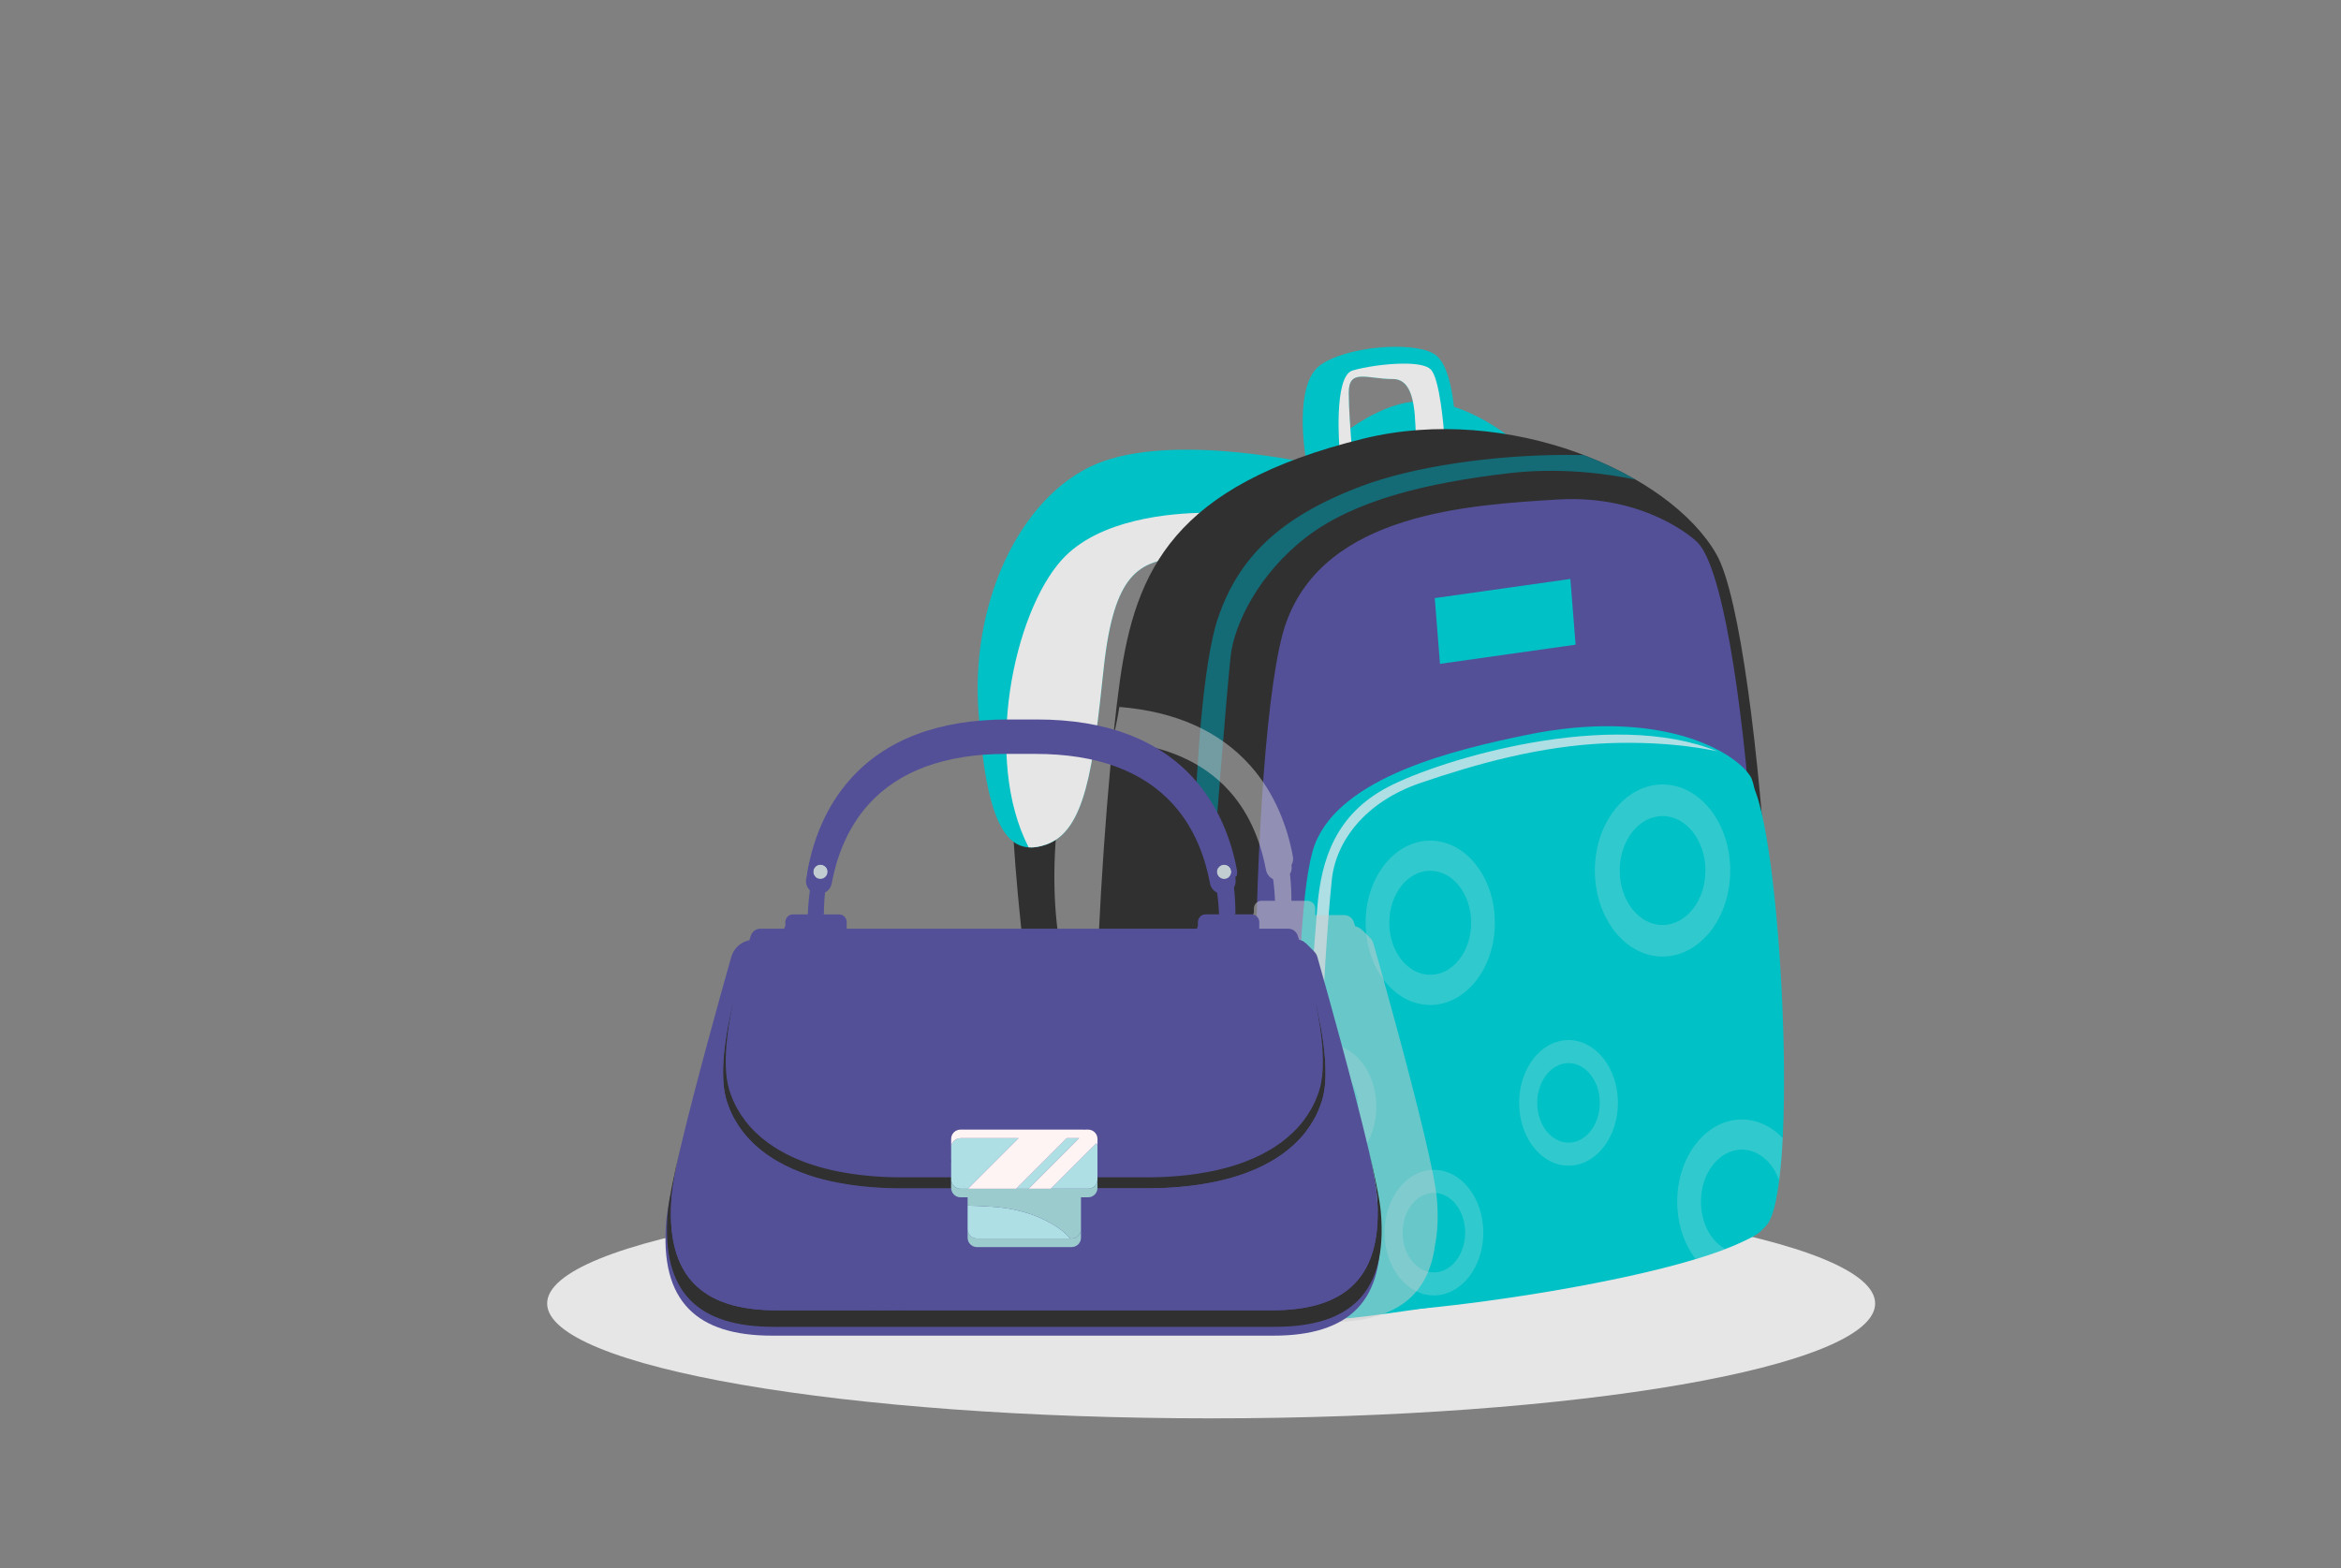<svg width="191" height="128" viewBox="0 0 191 128" fill="none" xmlns="http://www.w3.org/2000/svg">
<rect x="0" y="0" width="191" height="128" fill="#808080" stroke="none"/>
<path d="M98.816 115.757C128.736 115.757 152.991 111.56 152.991 106.383C152.991 101.206 128.736 97.009 98.816 97.009C68.896 97.009 44.641 101.206 44.641 106.383C44.641 111.56 68.896 115.757 98.816 115.757Z" fill="#E6E6E6"/>
<path d="M123.891 36.245C123.891 36.245 119.678 32.452 115.466 32.768C111.253 33.084 106.74 37.825 106.74 37.825L123.892 36.245H123.891Z" fill="#00C1C6"/>
<path d="M82.592 66.47C82.592 67.588 83.23 77.421 84.294 82.338C85.358 87.255 89.826 94.183 89.826 94.183C89.826 94.183 94.507 90.831 93.656 90.384C92.805 89.937 84.081 83.456 86.422 65.799C84.294 64.905 82.592 66.469 82.592 66.469V66.47Z" fill="#303030"/>
<path d="M107.061 37.862C107.061 37.862 96.422 35.404 90.039 37.638C83.656 39.873 79.187 48.589 79.826 57.976C80.464 67.363 82.167 70.045 85.358 68.927C88.55 67.81 89.188 62.669 90.039 54.623C90.89 46.577 93.018 45.907 96.21 45.46C99.402 45.013 107.061 37.861 107.061 37.861V37.862Z" fill="#00C1C6"/>
<path d="M106.635 37.862C106.422 36.968 105.571 31.381 107.699 29.816C109.827 28.252 115.359 27.805 117.061 28.922C118.763 30.04 118.763 35.403 118.763 35.403C118.763 35.403 115.784 36.744 115.571 35.85C115.358 34.956 115.784 30.933 113.656 30.933C111.528 30.933 110.039 30.039 110.039 32.05C110.039 34.061 110.465 38.531 110.465 38.531L106.635 37.861V37.862Z" fill="#00C1C6"/>
<g style="mix-blend-mode:multiply">
<path d="M114.545 29.676C113.075 29.676 111.288 29.958 110.35 30.239C108.77 30.713 109.297 36.719 109.297 36.719L110.301 36.636C110.181 35.17 110.04 33.211 110.04 32.051C110.04 30.04 111.529 30.934 113.657 30.934C115.785 30.934 115.359 34.957 115.572 35.851C115.621 36.057 115.819 36.144 116.092 36.156L116.621 36.112C117.021 36.042 117.471 35.903 117.856 35.765C117.784 34.762 117.462 30.916 116.744 30.161C116.408 29.808 115.55 29.676 114.545 29.676Z" fill="#E6E6E6"/>
</g>
<g style="mix-blend-mode:multiply">
<path d="M98.334 41.85C95.571 41.871 89.667 42.332 86.635 45.684C82.714 50.019 80.195 61.921 83.928 69.159C84.367 69.189 84.843 69.108 85.359 68.927C88.551 67.81 89.189 62.669 90.04 54.623C90.891 46.577 93.019 45.907 96.211 45.46C96.963 45.355 97.964 44.874 99.054 44.206C99.531 42.8 99.828 41.884 99.828 41.884C99.828 41.884 99.256 41.842 98.335 41.849L98.334 41.85Z" fill="#E6E6E6"/>
</g>
<path d="M91.103 103.347C91.103 103.347 99.697 107.592 106.08 107.592C112.463 107.592 140.467 103.347 143.446 100.218C146.425 97.089 143.872 51.943 140.042 45.238C136.212 38.533 123.036 32.901 111.251 35.797C95.725 39.612 92.651 46.579 91.375 55.519C90.098 64.459 87.7 96.643 91.104 103.347H91.103Z" fill="#303030"/>
<path d="M138.339 44.12C138.339 44.12 134.296 40.321 127.062 40.768C119.828 41.215 108.125 41.885 104.933 50.825C101.741 59.765 101.529 106.029 104.507 106.476C107.486 106.923 137.274 103.347 142.594 99.771C145.147 88.596 142.594 47.473 138.339 44.12Z" fill="#535098"/>
<path d="M124.508 59.988C118.856 61.16 109.401 63.34 107.273 68.928C105.145 74.515 105.784 103.57 107.06 105.358C108.337 107.146 108.124 107.593 109.826 107.593C111.528 107.593 142.381 103.123 143.87 100.218C145.359 97.313 144.296 65.576 142.806 63.341C141.317 61.106 135.09 57.795 124.507 59.988H124.508Z" fill="#00C1C6"/>
<path d="M130.254 61.553C130.254 61.553 113.87 62.894 110.891 68.481C107.912 74.068 108.55 106.029 110.465 106.923C112.38 107.817 141.743 104.017 144.296 99.771C146.849 95.525 145.147 65.352 142.594 63.564C140.041 61.776 135.572 61.329 130.253 61.553H130.254Z" fill="#00C1C6"/>
<path opacity="0.58" d="M129.213 37.138C128.706 37.127 128.194 37.121 127.677 37.124C121.778 37.152 115.295 38.063 110.95 39.722C104.33 42.251 101.02 45.569 99.365 50.469C98.101 54.212 97.627 63.119 97.473 67.116C97.801 67.752 98.092 68.411 98.347 69.099C98.387 69.208 98.396 69.308 98.382 69.397L99.064 69.593C99.064 69.593 100.117 56.002 100.418 53.473C100.719 50.944 102.675 46.836 106.587 43.833C110.499 40.83 116.367 39.408 123.137 38.618C127.298 38.132 131.113 38.661 133.439 39.141C132.141 38.39 130.722 37.716 129.213 37.14V37.138Z" fill="#0095A8"/>
<path d="M117.061 48.814L128.125 47.25L128.551 52.614L117.487 54.178L117.061 48.814Z" fill="#00C1C6"/>
<path d="M140.147 61.329C140.147 61.329 136.53 60.435 131.104 60.659C125.678 60.882 120.465 62.335 115.891 63.9C111.316 65.464 108.976 68.705 108.657 71.834C108.338 74.963 107.806 82.45 107.912 85.356C107.486 85.244 106.635 85.133 106.635 85.133C106.635 85.133 107.167 77.758 107.486 73.958C107.805 70.159 108.975 66.471 113.231 64.236C117.486 62.001 131.423 57.755 140.147 61.331V61.329Z" fill="#AEDFE5"/>
<path opacity="0.2" d="M116.691 68.608C113.779 68.608 111.418 71.61 111.418 75.313C111.418 79.016 113.779 82.018 116.691 82.018C119.603 82.018 121.964 79.016 121.964 75.313C121.964 71.609 119.603 68.607 116.691 68.608ZM116.691 71.066C118.535 71.066 120.031 72.967 120.031 75.312C120.031 77.657 118.536 79.558 116.691 79.558C114.847 79.558 113.352 77.657 113.351 75.312C113.351 72.967 114.846 71.066 116.691 71.066Z" fill="#F2F2F2"/>
<path opacity="0.2" d="M142.117 91.365C139.205 91.365 136.844 94.367 136.844 98.07C136.844 99.824 137.385 101.508 138.35 102.761C139.226 102.496 140.035 102.223 140.759 101.945C139.555 101.264 138.778 99.746 138.777 98.07C138.777 95.725 140.272 93.824 142.116 93.824C143.432 93.826 144.625 94.811 145.162 96.34C145.29 95.331 145.385 94.16 145.45 92.88C144.509 91.902 143.332 91.367 142.117 91.366V91.365Z" fill="#F2F2F2"/>
<path opacity="0.2" d="M108.88 85.264C108.867 85.898 108.858 86.534 108.852 87.171C110.003 87.517 110.816 88.823 110.817 90.326C110.817 91.807 110.027 93.099 108.899 93.467C108.915 94.114 108.934 94.751 108.957 95.375C110.887 94.947 112.295 92.817 112.295 90.326C112.295 87.798 110.844 85.649 108.879 85.264H108.88Z" fill="#F2F2F2"/>
<path opacity="0.2" d="M116.991 95.474C114.765 95.474 112.961 97.768 112.961 100.598C112.961 103.428 114.765 105.723 116.991 105.723C119.217 105.723 121.021 103.429 121.021 100.599C121.021 97.768 119.216 95.474 116.991 95.474ZM116.991 97.353C118.401 97.353 119.543 98.806 119.543 100.599C119.543 102.391 118.4 103.844 116.991 103.844C115.581 103.844 114.439 102.391 114.439 100.599C114.439 98.807 115.582 97.354 116.991 97.353Z" fill="#F2F2F2"/>
<path opacity="0.2" d="M127.975 84.885C125.749 84.885 123.945 87.179 123.945 90.009C123.945 92.839 125.749 95.134 127.975 95.134C130.201 95.134 132.005 92.84 132.005 90.01C132.005 87.179 130.2 84.885 127.975 84.885ZM127.975 86.764C129.385 86.764 130.527 88.217 130.527 90.01C130.527 91.802 129.384 93.255 127.975 93.256C126.565 93.256 125.423 91.803 125.423 90.01C125.423 88.217 126.566 86.765 127.975 86.764Z" fill="#F2F2F2"/>
<path opacity="0.2" d="M135.647 64.025C132.597 64.025 130.125 67.168 130.125 71.046C130.125 74.924 132.597 78.067 135.646 78.067C138.696 78.067 141.168 74.924 141.168 71.046C141.168 67.168 138.696 64.024 135.646 64.025H135.647ZM135.647 66.599C137.578 66.599 139.144 68.59 139.144 71.046C139.144 73.502 137.578 75.492 135.647 75.493C133.716 75.493 132.15 73.502 132.15 71.046C132.15 68.59 133.716 66.6 135.647 66.599Z" fill="#F2F2F2"/>
<path d="M88.125 84.126C88.125 84.126 86.955 99.547 87.806 102.676C88.657 105.805 96.849 107.146 98.551 106.922C100.253 106.699 101.955 106.922 101.955 104.687C101.955 102.452 102.061 77.979 102.061 77.979L88.124 84.125L88.125 84.126Z" fill="#00C1C6"/>
<path d="M102.062 77.868C102.062 77.868 91.082 74.963 89.13 76.974C87.178 78.985 84.982 85.243 87.178 86.808C89.374 88.372 96.051 90.068 97.759 88.503C99.467 86.939 97.328 81.405 102.061 77.868H102.062Z" fill="#0095A8"/>
<g style="mix-blend-mode:multiply" opacity="0.4">
<path d="M110.824 87.903C110.824 87.903 110.824 87.897 110.824 87.894C110.821 87.929 110.819 87.964 110.816 87.999C110.819 87.967 110.821 87.935 110.824 87.903Z" fill="#535098"/>
</g>
<g style="mix-blend-mode:multiply" opacity="0.4">
<path d="M110.848 87.486C110.85 87.432 110.852 87.378 110.853 87.323C110.852 87.381 110.85 87.439 110.848 87.497C110.848 87.493 110.848 87.489 110.848 87.485V87.486Z" fill="#535098"/>
</g>
<g style="mix-blend-mode:multiply" opacity="0.4">
<path d="M110.847 87.514C110.847 87.514 110.847 87.51 110.847 87.508C110.847 87.522 110.847 87.536 110.846 87.55C110.846 87.538 110.846 87.526 110.847 87.514Z" fill="#535098"/>
</g>
<g style="mix-blend-mode:multiply" opacity="0.4">
<path d="M105.413 94.823C105.341 94.856 105.27 94.89 105.197 94.922C105.271 94.89 105.342 94.856 105.414 94.823H105.413Z" fill="#535098"/>
</g>
<g style="mix-blend-mode:multiply" opacity="0.4">
<path d="M110.852 86.709C110.852 86.709 110.852 86.701 110.852 86.697C110.852 86.668 110.851 86.639 110.85 86.61C110.851 86.643 110.852 86.676 110.853 86.709H110.852Z" fill="#535098"/>
</g>
<g style="mix-blend-mode:multiply" opacity="0.4">
<path d="M110.817 85.99C110.815 85.968 110.814 85.946 110.812 85.925C110.812 85.92 110.812 85.915 110.811 85.91C110.813 85.937 110.815 85.964 110.817 85.991V85.99Z" fill="#535098"/>
</g>
<g style="mix-blend-mode:multiply" opacity="0.4">
<path d="M110.809 85.888C110.809 85.888 110.809 85.884 110.809 85.882C110.809 85.879 110.809 85.875 110.809 85.872C110.809 85.877 110.809 85.883 110.81 85.888H110.809Z" fill="#535098"/>
</g>
<g style="mix-blend-mode:multiply" opacity="0.4">
<path d="M110.544 83.759C110.544 83.759 110.542 83.749 110.542 83.744C110.54 83.734 110.539 83.724 110.537 83.715C110.539 83.73 110.542 83.744 110.544 83.759Z" fill="#535098"/>
</g>
<g style="mix-blend-mode:multiply" opacity="0.51">
<path d="M117.232 97.822C117.146 96.81 116.752 94.907 116.21 92.624C114.957 87.343 112.912 80.027 112.052 76.992C112.052 76.99 112.052 76.989 112.051 76.987C112.002 76.815 111.903 76.662 111.777 76.535L111.179 75.937C111.099 75.857 111.007 75.79 110.908 75.738C110.855 75.677 110.694 75.633 110.561 75.59C110.56 75.586 110.559 75.583 110.558 75.579C110.518 75.455 110.482 75.342 110.449 75.242C110.34 74.909 110.029 74.685 109.679 74.685H107.31V74.144C107.31 73.798 107.029 73.518 106.684 73.518H105.367C105.37 72.935 105.343 72.182 105.247 71.323C105.284 71.259 105.315 71.192 105.338 71.121C105.388 70.964 105.402 70.794 105.369 70.62C105.368 70.614 105.366 70.607 105.365 70.601C105.401 70.537 105.432 70.471 105.455 70.4C105.505 70.243 105.519 70.073 105.486 69.899C105.054 67.571 104.085 64.799 101.988 62.457C99.486 59.663 95.904 58.066 91.323 57.695C91.317 57.738 91.31 57.782 91.304 57.825C91.163 58.717 90.977 59.605 90.741 60.478C94.912 60.762 98.125 62.134 100.307 64.567C102.081 66.545 102.912 68.957 103.292 70.997C103.356 71.339 103.579 71.613 103.872 71.751C103.962 72.405 104.008 73.002 104.029 73.517H102.93C102.584 73.517 102.304 73.797 102.304 74.143V74.5C102.265 74.555 102.236 74.617 102.216 74.683H99.09C99.29 75.301 99.317 75.96 99.107 76.552C98.156 79.223 96.237 81.191 94.489 83.354C93.308 84.816 90.967 84.493 89.724 83.38C87.463 83.558 85.195 83.632 82.926 83.632C76.139 83.634 69.353 83.037 62.569 82.967C61.719 86.086 60.772 89.671 60.072 92.621C59.625 94.505 59.279 96.128 59.123 97.208C59.028 97.742 58.962 98.194 58.932 98.54C58.369 105.158 61.474 107.898 67.569 107.898H108.478C113.515 107.898 116.507 106.025 117.078 101.64C117.303 100.546 117.357 99.277 117.233 97.82L117.232 97.822Z" fill="#CCCCCC"/>
</g>
<path d="M112.547 99.65C112.461 98.638 112.067 96.735 111.525 94.452C110.272 89.171 108.227 81.855 107.367 78.82C107.338 78.719 107.301 78.623 107.258 78.53C107.065 78.116 107.175 77.753 106.77 77.563C106.679 77.52 106.36 76.886 106.355 76.871C106.315 76.747 105.834 76.695 105.801 76.594C105.692 76.261 105.342 76.512 104.992 76.512H102.623V75.971C102.623 75.625 102.342 75.345 101.997 75.345H100.68C100.683 74.653 100.646 73.724 100.499 72.661C100.623 72.542 100.715 72.392 100.768 72.227C100.818 72.07 100.832 71.9 100.799 71.726C100.367 69.398 99.398 66.626 97.3 64.284C94.419 61.068 90.109 59.437 84.489 59.437H82.087C76.467 59.437 72.157 61.068 69.276 64.284C67.178 66.626 66.21 69.398 65.777 71.726C65.745 71.9 65.759 72.07 65.808 72.227C65.86 72.392 65.953 72.541 66.077 72.661C65.93 73.724 65.893 74.653 65.896 75.345H64.579C64.233 75.345 63.953 75.625 63.953 75.971V76.512H61.914C60.964 76.456 60.915 77.477 60.863 77.492C60.234 77.674 59.725 78.166 59.54 78.82C58.68 81.855 56.636 89.17 55.382 94.451C54.84 96.734 54.446 98.637 54.36 99.649C53.797 106.267 56.902 109.007 62.997 109.007H103.906C110.001 109.007 113.106 106.268 112.543 99.649L112.547 99.65ZM59.226 85.262C59.226 85.262 59.226 85.266 59.226 85.268C59.226 85.266 59.226 85.264 59.226 85.262ZM107.997 89.101C107.997 89.101 107.997 89.095 107.997 89.092C107.994 89.127 107.992 89.162 107.989 89.197C107.992 89.165 107.994 89.133 107.997 89.101ZM108.02 88.684C108.022 88.63 108.024 88.576 108.025 88.521C108.024 88.579 108.022 88.637 108.02 88.695C108.02 88.691 108.02 88.687 108.02 88.683V88.684ZM108.02 88.712C108.02 88.712 108.02 88.708 108.02 88.706C108.02 88.72 108.02 88.734 108.019 88.748C108.019 88.736 108.019 88.724 108.02 88.712ZM102.587 96.021C102.515 96.054 102.444 96.088 102.371 96.12C102.445 96.088 102.516 96.054 102.588 96.021H102.587ZM61.709 79.125C61.655 79.311 61.601 79.498 61.551 79.685C61.601 79.497 61.655 79.31 61.71 79.123V79.125H61.709ZM61.462 79.262C61.462 79.262 61.462 79.261 61.462 79.26C61.491 79.16 61.52 79.06 61.549 78.959C61.52 79.06 61.49 79.16 61.461 79.261L61.462 79.262ZM108.024 87.907C108.024 87.907 108.024 87.899 108.024 87.895C108.024 87.866 108.023 87.837 108.022 87.808C108.023 87.841 108.024 87.874 108.025 87.907H108.024ZM107.99 87.188C107.988 87.166 107.987 87.144 107.985 87.123C107.985 87.118 107.985 87.113 107.984 87.108C107.986 87.135 107.988 87.162 107.99 87.189V87.188ZM107.983 87.086C107.983 87.086 107.983 87.082 107.983 87.08C107.983 87.077 107.983 87.073 107.983 87.07C107.983 87.075 107.983 87.081 107.984 87.086H107.983ZM107.72 84.957C107.72 84.957 107.718 84.947 107.718 84.942C107.716 84.932 107.715 84.922 107.713 84.913C107.715 84.928 107.718 84.942 107.72 84.957ZM68.336 75.346H67.104C67.104 74.709 67.141 73.846 67.277 72.859C67.57 72.721 67.793 72.447 67.857 72.105C68.237 70.065 69.069 67.653 70.842 65.675C73.309 62.924 77.093 61.529 82.09 61.529H84.492C89.488 61.529 93.273 62.924 95.74 65.675C97.514 67.653 98.345 70.065 98.725 72.105C98.789 72.447 99.012 72.721 99.305 72.859C99.441 73.846 99.478 74.709 99.478 75.346H98.246C97.9 75.346 97.62 75.626 97.62 75.972V76.513H68.963V75.972C68.963 75.626 68.683 75.346 68.337 75.346H68.336Z" fill="#535098"/>
<path d="M67.394 72.139C67.219 72.221 67.02 72.256 66.815 72.228C66.802 72.226 66.789 72.224 66.776 72.223C66.549 72.192 66.351 72.089 66.199 71.943C66.052 73.006 66.015 73.935 66.018 74.627H67.221C67.221 73.99 67.258 73.127 67.394 72.14V72.139Z" fill="#535098"/>
<path d="M69.078 75.252C69.078 74.906 68.798 74.626 68.452 74.626H64.7C64.354 74.626 64.074 74.906 64.074 75.252V75.793H69.079V75.252H69.078Z" fill="#535098"/>
<path d="M67.377 70.766C67.377 70.766 67.372 70.76 67.37 70.757C67.357 70.743 67.344 70.731 67.33 70.718C67.327 70.715 67.324 70.713 67.322 70.71C67.307 70.697 67.291 70.683 67.274 70.671C67.273 70.671 67.271 70.669 67.27 70.668C67.251 70.656 67.232 70.644 67.212 70.633C67.212 70.633 67.21 70.633 67.209 70.632C67.191 70.623 67.173 70.615 67.154 70.606C67.148 70.605 67.142 70.603 67.137 70.6C67.122 70.596 67.108 70.591 67.092 70.587C67.085 70.585 67.078 70.582 67.071 70.581C67.056 70.576 67.041 70.575 67.025 70.572C67.018 70.57 67.011 70.57 67.005 70.569C66.983 70.566 66.96 70.564 66.937 70.564C66.614 70.564 66.352 70.826 66.352 71.15C66.352 71.171 66.353 71.192 66.355 71.212C66.355 71.216 66.357 71.222 66.357 71.228C66.359 71.243 66.361 71.257 66.364 71.272C66.365 71.278 66.367 71.282 66.368 71.287C66.372 71.302 66.375 71.317 66.38 71.331C66.381 71.335 66.383 71.338 66.385 71.343C66.39 71.358 66.396 71.373 66.402 71.386C66.403 71.389 66.405 71.392 66.406 71.395C66.413 71.41 66.421 71.427 66.429 71.441C66.429 71.442 66.431 71.444 66.432 71.445C66.441 71.462 66.451 71.477 66.462 71.492C66.462 71.492 66.463 71.493 66.464 71.493C66.475 71.508 66.487 71.523 66.5 71.538C66.513 71.553 66.527 71.567 66.541 71.581C66.567 71.605 66.595 71.626 66.624 71.644C66.624 71.644 66.624 71.644 66.625 71.644C66.654 71.662 66.685 71.678 66.718 71.692C66.719 71.692 66.721 71.692 66.722 71.694C66.754 71.707 66.787 71.716 66.821 71.722C66.823 71.722 66.825 71.722 66.827 71.722C66.862 71.73 66.898 71.733 66.934 71.733C67.257 71.733 67.519 71.471 67.519 71.147C67.519 71.12 67.516 71.093 67.513 71.066C67.513 71.059 67.511 71.053 67.51 71.049C67.505 71.022 67.499 70.996 67.491 70.971C67.491 70.971 67.491 70.971 67.491 70.969C67.483 70.944 67.472 70.918 67.46 70.894C67.459 70.891 67.457 70.888 67.456 70.885C67.443 70.861 67.429 70.837 67.414 70.814C67.402 70.796 67.388 70.779 67.374 70.763L67.377 70.766Z" fill="#C1CDD1"/>
<path d="M100.001 72.227C99.796 72.255 99.596 72.221 99.422 72.138C99.558 73.125 99.595 73.988 99.595 74.625H100.798C100.801 73.933 100.764 73.004 100.617 71.941C100.465 72.088 100.266 72.19 100.04 72.221C100.027 72.223 100.014 72.225 100.001 72.226V72.227Z" fill="#535098"/>
<path d="M98.362 74.625C98.016 74.625 97.736 74.905 97.736 75.251V75.792H102.741V75.251C102.741 74.905 102.46 74.625 102.115 74.625H98.363H98.362Z" fill="#535098"/>
<path d="M100.312 71.54C100.325 71.526 100.337 71.511 100.348 71.495C100.348 71.495 100.349 71.494 100.35 71.493C100.361 71.478 100.371 71.463 100.38 71.447C100.381 71.445 100.382 71.444 100.383 71.442C100.391 71.427 100.399 71.412 100.406 71.397C100.407 71.394 100.409 71.391 100.41 71.388C100.416 71.374 100.422 71.359 100.427 71.344C100.428 71.34 100.43 71.336 100.432 71.332C100.437 71.318 100.44 71.303 100.444 71.289C100.445 71.284 100.447 71.279 100.448 71.274C100.451 71.259 100.453 71.244 100.455 71.229C100.455 71.224 100.457 71.218 100.457 71.213C100.459 71.193 100.46 71.172 100.46 71.151C100.46 70.828 100.198 70.566 99.875 70.566C99.852 70.566 99.83 70.568 99.807 70.57C99.8 70.57 99.793 70.572 99.787 70.573C99.772 70.575 99.756 70.578 99.741 70.582C99.734 70.584 99.727 70.586 99.72 70.588C99.705 70.592 99.69 70.597 99.676 70.602C99.67 70.604 99.664 70.606 99.659 70.608C99.64 70.616 99.621 70.624 99.604 70.633C99.604 70.633 99.602 70.633 99.601 70.634C99.581 70.645 99.562 70.657 99.543 70.669C99.542 70.669 99.54 70.671 99.539 70.672C99.522 70.684 99.507 70.696 99.491 70.71C99.488 70.713 99.485 70.715 99.483 70.718C99.469 70.731 99.456 70.744 99.443 70.758C99.441 70.76 99.438 70.763 99.436 70.766C99.422 70.782 99.408 70.799 99.396 70.817C99.38 70.84 99.366 70.864 99.354 70.888C99.353 70.891 99.351 70.894 99.35 70.897C99.338 70.921 99.328 70.946 99.319 70.972C99.319 70.972 99.319 70.972 99.319 70.973C99.311 70.998 99.305 71.025 99.3 71.052C99.299 71.058 99.298 71.064 99.297 71.069C99.293 71.096 99.291 71.123 99.291 71.151C99.291 71.474 99.553 71.736 99.876 71.736C99.913 71.736 99.948 71.732 99.983 71.726C99.985 71.726 99.987 71.726 99.989 71.726C100.023 71.719 100.057 71.709 100.088 71.697C100.089 71.697 100.091 71.696 100.092 71.695C100.124 71.682 100.155 71.666 100.185 71.648C100.185 71.648 100.185 71.648 100.186 71.648C100.216 71.629 100.244 71.608 100.269 71.584C100.284 71.571 100.297 71.557 100.31 71.542L100.312 71.54Z" fill="#C1CDD1"/>
<g style="mix-blend-mode:multiply" opacity="0.4">
<path d="M66.814 72.227C67.019 72.255 67.219 72.221 67.393 72.138C67.686 72 67.909 71.726 67.973 71.384C68.353 69.344 69.185 66.932 70.958 64.954C73.425 62.203 77.209 60.808 82.206 60.808H84.608C89.604 60.808 93.389 62.203 95.856 64.954C97.63 66.932 98.461 69.344 98.841 71.384C98.905 71.726 99.128 72 99.421 72.138C99.596 72.22 99.795 72.255 100 72.227C100.013 72.225 100.026 72.223 100.039 72.222C100.266 72.191 100.464 72.088 100.616 71.942C100.74 71.823 100.832 71.673 100.885 71.508C100.801 71.542 100.712 71.566 100.618 71.579C100.604 71.581 100.591 71.583 100.577 71.584C100.473 71.598 100.37 71.596 100.271 71.582C100.245 71.606 100.217 71.627 100.188 71.646C100.188 71.646 100.188 71.646 100.187 71.646C100.158 71.664 100.127 71.68 100.094 71.693C100.093 71.693 100.091 71.694 100.09 71.695C100.058 71.708 100.025 71.717 99.991 71.724C99.989 71.724 99.987 71.724 99.985 71.724C99.95 71.731 99.914 71.734 99.878 71.734C99.555 71.734 99.293 71.472 99.293 71.149C99.293 71.121 99.296 71.094 99.299 71.067C99.299 71.061 99.301 71.055 99.302 71.05C99.307 71.023 99.313 70.997 99.321 70.971C99.321 70.971 99.321 70.971 99.321 70.97C99.329 70.944 99.34 70.919 99.352 70.895C99.353 70.892 99.355 70.889 99.356 70.886C99.369 70.861 99.383 70.837 99.398 70.815C99.391 70.79 99.384 70.766 99.379 70.74C98.986 68.7 98.125 66.288 96.29 64.31C93.737 61.559 89.821 60.164 84.651 60.164H82.166C76.996 60.164 73.08 61.559 70.527 64.31C68.692 66.288 67.831 68.7 67.438 70.74C67.433 70.766 67.425 70.79 67.419 70.815C67.435 70.838 67.449 70.862 67.461 70.886C67.462 70.889 67.464 70.892 67.465 70.895C67.477 70.919 67.487 70.944 67.496 70.97C67.496 70.97 67.496 70.97 67.496 70.971C67.504 70.996 67.51 71.023 67.515 71.049C67.516 71.055 67.517 71.061 67.518 71.066C67.522 71.093 67.524 71.12 67.524 71.148C67.524 71.471 67.262 71.733 66.939 71.733C66.902 71.733 66.867 71.729 66.832 71.723C66.83 71.723 66.828 71.723 66.826 71.723C66.792 71.716 66.758 71.706 66.727 71.694C66.726 71.694 66.724 71.693 66.723 71.692C66.691 71.679 66.66 71.663 66.63 71.645H66.629C66.599 71.626 66.571 71.605 66.546 71.581C66.447 71.596 66.344 71.597 66.24 71.583C66.226 71.581 66.213 71.579 66.199 71.578C66.105 71.566 66.015 71.541 65.932 71.507C65.984 71.672 66.077 71.821 66.201 71.941C66.353 72.088 66.552 72.19 66.778 72.221C66.791 72.223 66.804 72.225 66.817 72.226L66.814 72.227Z" fill="#535098"/>
</g>
<path d="M66.238 71.584C66.342 71.598 66.445 71.596 66.544 71.582C66.53 71.569 66.516 71.555 66.503 71.54C66.49 71.526 66.478 71.511 66.467 71.495C66.467 71.495 66.466 71.494 66.465 71.493C66.454 71.478 66.444 71.463 66.435 71.447C66.434 71.445 66.433 71.444 66.432 71.442C66.424 71.427 66.416 71.412 66.409 71.397C66.408 71.394 66.406 71.391 66.405 71.388C66.399 71.374 66.393 71.359 66.388 71.344C66.387 71.34 66.385 71.336 66.383 71.332C66.378 71.318 66.375 71.303 66.371 71.289C66.37 71.284 66.368 71.279 66.367 71.274C66.364 71.259 66.362 71.244 66.36 71.229C66.36 71.224 66.358 71.218 66.358 71.213C66.356 71.193 66.355 71.172 66.355 71.151C66.355 70.828 66.617 70.566 66.94 70.566C66.963 70.566 66.985 70.568 67.008 70.57C67.015 70.57 67.022 70.572 67.028 70.573C67.043 70.575 67.059 70.578 67.074 70.582C67.081 70.584 67.088 70.586 67.095 70.588C67.11 70.592 67.125 70.597 67.14 70.602C67.146 70.604 67.152 70.606 67.157 70.608C67.176 70.616 67.194 70.624 67.212 70.634C67.212 70.634 67.214 70.634 67.215 70.635C67.235 70.646 67.254 70.658 67.273 70.67C67.274 70.67 67.276 70.672 67.277 70.673C67.294 70.685 67.309 70.697 67.325 70.711C67.328 70.714 67.331 70.716 67.333 70.719C67.347 70.732 67.36 70.745 67.373 70.759C67.375 70.761 67.378 70.764 67.38 70.767C67.394 70.783 67.408 70.8 67.42 70.818C67.427 70.793 67.434 70.769 67.439 70.743C67.832 68.703 68.693 66.291 70.528 64.313C73.081 61.562 76.997 60.167 82.167 60.167H84.652C89.822 60.167 93.738 61.562 96.291 64.313C98.126 66.291 98.987 68.703 99.38 70.743C99.385 70.769 99.393 70.793 99.399 70.818C99.411 70.8 99.425 70.783 99.439 70.767C99.441 70.764 99.444 70.762 99.446 70.759C99.459 70.745 99.472 70.732 99.486 70.719C99.489 70.716 99.492 70.714 99.494 70.711C99.509 70.698 99.525 70.685 99.542 70.673C99.543 70.673 99.545 70.671 99.546 70.67C99.565 70.657 99.584 70.645 99.604 70.635C99.604 70.635 99.606 70.635 99.607 70.634C99.625 70.625 99.643 70.616 99.662 70.609C99.668 70.607 99.674 70.605 99.679 70.603C99.694 70.598 99.708 70.593 99.723 70.589C99.73 70.587 99.737 70.585 99.744 70.583C99.759 70.579 99.774 70.577 99.79 70.574C99.797 70.573 99.803 70.572 99.81 70.571C99.832 70.568 99.855 70.567 99.878 70.567C100.201 70.567 100.463 70.829 100.463 71.152C100.463 71.173 100.462 71.194 100.46 71.214C100.46 71.219 100.458 71.225 100.458 71.23C100.456 71.245 100.454 71.26 100.451 71.275C100.45 71.28 100.448 71.285 100.447 71.29C100.443 71.305 100.44 71.319 100.435 71.333C100.434 71.337 100.432 71.341 100.43 71.345C100.425 71.36 100.419 71.375 100.413 71.389C100.412 71.392 100.41 71.395 100.409 71.398C100.402 71.413 100.394 71.429 100.386 71.443C100.385 71.445 100.384 71.446 100.383 71.448C100.374 71.464 100.364 71.479 100.353 71.494C100.353 71.494 100.352 71.495 100.351 71.496C100.34 71.511 100.328 71.526 100.315 71.541C100.302 71.556 100.288 71.57 100.274 71.583C100.373 71.598 100.476 71.599 100.58 71.585C100.594 71.583 100.607 71.581 100.621 71.58C100.715 71.568 100.805 71.543 100.888 71.509C100.938 71.352 100.952 71.182 100.919 71.008C100.487 68.68 99.518 65.908 97.421 63.566C94.54 60.35 90.23 58.719 84.61 58.719H82.208C76.588 58.719 72.278 60.35 69.397 63.566C67.299 65.908 66.331 68.68 65.898 71.008C65.866 71.182 65.88 71.352 65.929 71.509C66.013 71.543 66.102 71.567 66.196 71.58C66.21 71.582 66.223 71.584 66.237 71.585L66.238 71.584Z" fill="#535098"/>
<g style="mix-blend-mode:multiply" opacity="0.4">
<path d="M106.058 76.901C106.078 76.966 106.099 77.031 106.12 77.1C106.123 77.111 106.126 77.121 106.13 77.132C106.117 77.091 106.1 77.052 106.081 77.016C106.094 77.058 106.107 77.099 106.121 77.142C106.124 77.153 106.127 77.163 106.131 77.174C106.153 77.243 106.175 77.316 106.198 77.391C106.2 77.397 106.203 77.406 106.205 77.413C106.254 77.575 106.305 77.745 106.358 77.924C106.358 77.927 106.359 77.928 106.36 77.93C106.386 78.017 106.412 78.108 106.439 78.2C106.441 78.207 106.444 78.216 106.446 78.225C106.473 78.317 106.5 78.41 106.527 78.507C106.528 78.511 106.53 78.516 106.531 78.52C106.616 78.822 106.703 79.139 106.791 79.472C106.792 79.478 106.793 79.481 106.795 79.487C106.824 79.596 106.852 79.706 106.881 79.817C106.882 79.822 106.884 79.826 106.885 79.832C106.973 80.174 107.06 80.529 107.145 80.894C107.145 80.897 107.147 80.901 107.148 80.904C107.175 81.022 107.203 81.141 107.229 81.261C107.231 81.269 107.232 81.276 107.234 81.284C107.261 81.404 107.287 81.525 107.314 81.647C107.314 81.647 107.314 81.647 107.314 81.648C107.346 81.781 107.377 81.916 107.408 82.052C107.411 82.066 107.415 82.081 107.418 82.094C107.449 82.234 107.48 82.373 107.511 82.513C107.379 81.76 107.221 81.013 107.053 80.299C106.777 78.995 106.451 77.763 106.166 76.769C106.114 76.754 106.061 76.742 106.008 76.731C106.023 76.778 106.038 76.823 106.053 76.873C106.056 76.88 106.058 76.889 106.061 76.897L106.058 76.901Z" fill="#535098"/>
</g>
<path d="M112.664 98.929C112.578 97.917 112.184 96.014 111.642 93.731C112.015 95.406 112.276 96.775 112.344 97.581C112.901 104.198 109.83 106.938 103.802 106.938H63.343C57.315 106.938 54.244 104.199 54.801 97.581C54.869 96.775 55.129 95.406 55.503 93.731C54.961 96.014 54.567 97.917 54.481 98.929C53.918 105.547 57.023 108.287 63.118 108.287H104.027C110.122 108.287 113.227 105.548 112.664 98.929Z" fill="#303030"/>
<path d="M93.415 96.09C93.59 96.09 93.763 96.088 93.935 96.086C93.98 96.086 94.024 96.085 94.068 96.084C94.218 96.081 94.367 96.077 94.514 96.073C94.536 96.073 94.558 96.072 94.58 96.071C94.746 96.065 94.91 96.058 95.073 96.05C95.113 96.048 95.153 96.046 95.193 96.044C95.329 96.037 95.463 96.028 95.597 96.019C95.629 96.017 95.66 96.015 95.692 96.013C95.851 96.002 96.008 95.989 96.163 95.975C96.195 95.972 96.227 95.969 96.259 95.966C96.389 95.954 96.518 95.941 96.646 95.928C96.681 95.924 96.715 95.921 96.75 95.917C96.902 95.9 97.052 95.883 97.201 95.863C97.221 95.86 97.241 95.857 97.262 95.855C97.393 95.838 97.523 95.82 97.651 95.801C97.685 95.796 97.719 95.791 97.753 95.786C98.045 95.742 98.33 95.693 98.609 95.639C98.64 95.633 98.671 95.627 98.702 95.621C98.835 95.595 98.966 95.568 99.096 95.54C99.101 95.539 99.107 95.538 99.112 95.537C99.249 95.507 99.384 95.476 99.518 95.444C99.544 95.438 99.57 95.431 99.597 95.425C99.715 95.396 99.833 95.366 99.948 95.336C99.963 95.332 99.978 95.328 99.993 95.324C100.123 95.289 100.252 95.253 100.379 95.216C100.398 95.21 100.416 95.205 100.435 95.199C100.548 95.166 100.659 95.132 100.769 95.097C100.787 95.091 100.805 95.086 100.822 95.08C100.946 95.04 101.069 94.999 101.19 94.957C101.198 94.954 101.206 94.951 101.214 94.948C101.327 94.909 101.438 94.868 101.547 94.827C101.564 94.82 101.582 94.814 101.599 94.807C101.833 94.718 102.061 94.624 102.282 94.527C102.297 94.52 102.312 94.514 102.327 94.507C102.549 94.408 102.763 94.306 102.971 94.199C102.982 94.193 102.993 94.188 103.004 94.182C103.214 94.073 103.418 93.961 103.614 93.845C103.62 93.842 103.625 93.838 103.631 93.835C103.728 93.777 103.823 93.719 103.916 93.66C103.918 93.659 103.921 93.657 103.923 93.656C104.116 93.533 104.301 93.406 104.48 93.276C104.484 93.273 104.488 93.27 104.492 93.267C104.669 93.137 104.84 93.004 105.003 92.867C105.007 92.864 105.011 92.861 105.014 92.857C105.177 92.72 105.334 92.579 105.483 92.435C105.485 92.433 105.488 92.431 105.49 92.428C105.641 92.283 105.784 92.134 105.921 91.982C105.973 91.925 106.023 91.867 106.073 91.809C106.075 91.807 106.077 91.804 106.079 91.802C106.127 91.746 106.174 91.689 106.22 91.632C106.223 91.629 106.225 91.626 106.228 91.622C106.274 91.565 106.319 91.507 106.363 91.449C106.365 91.447 106.367 91.444 106.369 91.442C106.599 91.139 106.804 90.826 106.985 90.503C106.987 90.5 106.989 90.496 106.991 90.493C107.024 90.435 107.055 90.376 107.086 90.317C107.093 90.304 107.1 90.291 107.106 90.277C107.132 90.228 107.157 90.178 107.181 90.129C107.19 90.111 107.199 90.092 107.208 90.074C107.23 90.029 107.251 89.984 107.272 89.939C107.282 89.918 107.291 89.897 107.301 89.875C107.32 89.832 107.339 89.789 107.357 89.746C107.367 89.723 107.377 89.7 107.386 89.677C107.403 89.635 107.42 89.594 107.437 89.552C107.447 89.528 107.456 89.504 107.465 89.48C107.481 89.438 107.497 89.396 107.512 89.354C107.521 89.33 107.53 89.307 107.538 89.283C107.554 89.238 107.569 89.193 107.584 89.148C107.591 89.127 107.598 89.106 107.605 89.085C107.626 89.021 107.646 88.957 107.665 88.893C107.665 88.891 107.666 88.888 107.667 88.886C108.059 87.571 107.985 85.728 107.708 83.84C107.93 85.567 107.964 87.223 107.605 88.432C107.605 88.434 107.604 88.437 107.603 88.439C107.584 88.503 107.564 88.567 107.543 88.631C107.536 88.652 107.529 88.673 107.522 88.694C107.507 88.739 107.492 88.784 107.476 88.829C107.468 88.853 107.459 88.876 107.45 88.9C107.435 88.942 107.419 88.984 107.403 89.026C107.394 89.05 107.384 89.074 107.375 89.098C107.358 89.14 107.342 89.182 107.324 89.223C107.314 89.246 107.305 89.269 107.295 89.292C107.277 89.335 107.258 89.378 107.239 89.421C107.229 89.442 107.22 89.463 107.21 89.485C107.189 89.53 107.168 89.575 107.146 89.62C107.137 89.638 107.128 89.657 107.119 89.675C107.095 89.725 107.07 89.774 107.044 89.823C107.037 89.836 107.031 89.849 107.024 89.863C106.993 89.922 106.961 89.98 106.929 90.039C106.927 90.042 106.925 90.046 106.923 90.049C106.743 90.371 106.538 90.684 106.309 90.988C106.307 90.99 106.305 90.993 106.304 90.995C106.26 91.053 106.215 91.11 106.169 91.168C106.166 91.171 106.164 91.174 106.161 91.178C106.115 91.235 106.068 91.292 106.021 91.348C106.019 91.35 106.017 91.353 106.015 91.355C105.966 91.413 105.915 91.471 105.864 91.528C105.728 91.68 105.585 91.828 105.435 91.974C105.433 91.976 105.43 91.978 105.428 91.981C105.279 92.125 105.123 92.266 104.96 92.403C104.956 92.406 104.952 92.409 104.949 92.413C104.786 92.55 104.616 92.683 104.44 92.813C104.436 92.816 104.432 92.819 104.428 92.822C104.25 92.952 104.065 93.079 103.873 93.202C103.871 93.203 103.868 93.205 103.866 93.206C103.773 93.265 103.678 93.324 103.582 93.381C103.576 93.384 103.571 93.388 103.566 93.391C103.37 93.507 103.168 93.62 102.958 93.728C102.947 93.734 102.936 93.74 102.925 93.745C102.718 93.852 102.504 93.954 102.282 94.053C102.267 94.06 102.252 94.066 102.237 94.073C102.017 94.17 101.79 94.264 101.556 94.353C101.539 94.36 101.521 94.366 101.504 94.373C101.395 94.414 101.284 94.455 101.172 94.494C101.164 94.497 101.156 94.5 101.147 94.503C101.026 94.545 100.904 94.586 100.78 94.626C100.762 94.632 100.745 94.637 100.727 94.643C100.617 94.678 100.506 94.712 100.394 94.745C100.375 94.751 100.357 94.756 100.338 94.762C100.211 94.799 100.083 94.835 99.953 94.87C99.938 94.874 99.923 94.878 99.908 94.882C99.793 94.913 99.676 94.942 99.558 94.971C99.532 94.977 99.506 94.984 99.48 94.99C99.347 95.022 99.212 95.053 99.075 95.083C99.07 95.084 99.064 95.085 99.059 95.086C98.93 95.114 98.799 95.141 98.666 95.167C98.635 95.173 98.604 95.179 98.573 95.185C98.295 95.238 98.011 95.287 97.72 95.332C97.686 95.337 97.652 95.342 97.618 95.347C97.49 95.366 97.361 95.384 97.23 95.401C97.21 95.404 97.19 95.407 97.169 95.409C97.021 95.428 96.871 95.446 96.719 95.463C96.685 95.467 96.65 95.47 96.616 95.474C96.489 95.488 96.36 95.5 96.23 95.512C96.198 95.515 96.167 95.518 96.134 95.521C95.979 95.535 95.823 95.547 95.664 95.559C95.633 95.561 95.601 95.563 95.569 95.565C95.436 95.574 95.302 95.582 95.167 95.59C95.127 95.592 95.087 95.594 95.047 95.596C94.885 95.604 94.721 95.611 94.555 95.617C94.533 95.617 94.511 95.618 94.489 95.619C94.342 95.624 94.193 95.627 94.044 95.63C94 95.63 93.955 95.632 93.911 95.632C93.74 95.635 93.567 95.636 93.393 95.636H89.545V96.09H93.419H93.415Z" fill="#535098"/>
<path d="M73.755 95.635C73.58 95.635 73.408 95.633 73.237 95.631C73.193 95.631 73.148 95.63 73.104 95.629C72.954 95.626 72.806 95.622 72.659 95.618C72.637 95.618 72.615 95.617 72.593 95.616C72.427 95.61 72.263 95.603 72.101 95.595C72.061 95.593 72.021 95.591 71.981 95.589C71.846 95.582 71.711 95.573 71.579 95.564C71.547 95.562 71.516 95.56 71.484 95.558C71.326 95.547 71.169 95.534 71.014 95.52C70.982 95.517 70.95 95.514 70.918 95.511C70.788 95.499 70.66 95.486 70.532 95.473C70.497 95.469 70.463 95.466 70.429 95.462C70.277 95.445 70.127 95.428 69.979 95.408C69.959 95.405 69.939 95.402 69.918 95.4C69.787 95.383 69.658 95.365 69.53 95.346C69.496 95.341 69.462 95.336 69.428 95.331C69.137 95.287 68.513 95.172 68.482 95.166C68.35 95.14 68.218 95.113 68.089 95.085C68.084 95.084 68.078 95.083 68.073 95.082C67.936 95.052 67.802 95.021 67.668 94.989C67.642 94.983 67.616 94.976 67.59 94.97C67.472 94.941 67.355 94.911 67.24 94.881C67.225 94.877 67.21 94.873 67.195 94.869C67.065 94.834 66.937 94.798 66.81 94.761C66.791 94.755 66.773 94.75 66.754 94.744C66.642 94.711 66.531 94.677 66.421 94.642C66.403 94.636 66.385 94.631 66.368 94.625C66.244 94.585 66.121 94.544 66.001 94.502C65.993 94.499 65.985 94.496 65.976 94.493C65.864 94.454 65.753 94.413 65.644 94.372C65.627 94.365 65.609 94.359 65.592 94.352C65.358 94.263 65.131 94.169 64.911 94.072C64.896 94.065 64.881 94.059 64.866 94.052C64.645 93.953 64.431 93.851 64.223 93.744C64.212 93.738 64.201 93.733 64.19 93.727C63.98 93.618 63.777 93.506 63.582 93.39C63.577 93.387 63.571 93.383 63.566 93.38C63.47 93.322 63.375 93.264 63.282 93.205C63.28 93.204 63.277 93.202 63.275 93.201C63.083 93.078 62.898 92.951 62.72 92.821C62.716 92.818 62.712 92.815 62.708 92.812C62.531 92.682 62.361 92.549 62.198 92.412C62.194 92.409 62.19 92.406 62.187 92.402C62.024 92.265 61.868 92.124 61.719 91.98C61.717 91.978 61.714 91.976 61.712 91.973C61.562 91.828 61.419 91.679 61.283 91.527C61.232 91.47 61.181 91.412 61.132 91.354C61.13 91.352 61.128 91.349 61.126 91.347C61.078 91.291 61.032 91.234 60.986 91.177C60.983 91.174 60.981 91.171 60.978 91.167C60.932 91.11 60.887 91.052 60.843 90.994C60.841 90.992 60.839 90.989 60.837 90.987C60.607 90.684 60.403 90.371 60.223 90.048C60.221 90.045 60.219 90.041 60.217 90.038C60.185 89.98 60.153 89.921 60.122 89.862C60.115 89.849 60.108 89.836 60.102 89.822C60.077 89.773 60.052 89.723 60.027 89.674C60.018 89.656 60.009 89.637 60 89.619C59.978 89.574 59.957 89.529 59.936 89.484C59.926 89.463 59.917 89.442 59.907 89.42C59.888 89.377 59.869 89.334 59.851 89.291C59.841 89.268 59.832 89.245 59.822 89.222C59.805 89.18 59.788 89.139 59.771 89.097C59.762 89.073 59.752 89.049 59.743 89.025C59.727 88.983 59.711 88.941 59.696 88.899C59.687 88.875 59.678 88.852 59.67 88.828C59.654 88.783 59.639 88.738 59.624 88.693C59.617 88.672 59.61 88.651 59.603 88.63C59.582 88.566 59.562 88.502 59.543 88.438C59.543 88.436 59.542 88.433 59.541 88.431C59.227 87.374 59.213 85.975 59.363 84.486C59.356 84.507 59.35 84.528 59.343 84.548C59.149 86.182 59.136 87.735 59.479 88.885C59.479 88.887 59.48 88.89 59.481 88.892C59.5 88.956 59.52 89.02 59.541 89.084C59.548 89.105 59.555 89.126 59.562 89.147C59.577 89.192 59.592 89.237 59.608 89.282C59.616 89.306 59.625 89.329 59.634 89.353C59.649 89.395 59.665 89.437 59.681 89.479C59.69 89.503 59.7 89.527 59.709 89.551C59.726 89.593 59.742 89.635 59.76 89.676C59.77 89.699 59.779 89.722 59.789 89.745C59.807 89.788 59.826 89.831 59.845 89.874C59.855 89.895 59.864 89.916 59.874 89.938C59.895 89.983 59.916 90.028 59.938 90.073C59.947 90.091 59.956 90.11 59.965 90.128C59.989 90.178 60.015 90.227 60.04 90.276C60.047 90.289 60.054 90.302 60.06 90.316C60.091 90.375 60.123 90.433 60.155 90.492C60.157 90.495 60.159 90.499 60.161 90.502C60.341 90.824 60.546 91.137 60.777 91.441C60.779 91.443 60.781 91.446 60.782 91.448C60.826 91.506 60.871 91.563 60.917 91.621C60.92 91.624 60.922 91.627 60.925 91.631C60.971 91.688 61.018 91.745 61.066 91.801C61.068 91.803 61.07 91.806 61.072 91.808C61.122 91.866 61.172 91.924 61.224 91.981C61.36 92.133 61.504 92.281 61.655 92.427C61.657 92.429 61.66 92.431 61.662 92.434C61.811 92.578 61.968 92.719 62.131 92.856C62.135 92.859 62.139 92.862 62.142 92.866C62.305 93.003 62.475 93.136 62.653 93.266C62.657 93.269 62.661 93.272 62.665 93.275C62.843 93.405 63.029 93.532 63.222 93.655C63.224 93.656 63.227 93.658 63.229 93.659C63.322 93.718 63.417 93.777 63.514 93.834C63.52 93.837 63.525 93.841 63.531 93.844C63.727 93.96 63.93 94.073 64.141 94.181C64.152 94.187 64.163 94.192 64.174 94.198C64.382 94.305 64.597 94.407 64.818 94.506C64.833 94.513 64.848 94.519 64.863 94.526C65.084 94.623 65.311 94.717 65.546 94.806C65.563 94.813 65.581 94.819 65.598 94.826C65.708 94.867 65.818 94.908 65.931 94.947C65.939 94.95 65.947 94.953 65.956 94.956C66.077 94.998 66.2 95.039 66.324 95.079C66.342 95.085 66.36 95.09 66.377 95.096C66.487 95.131 66.598 95.165 66.711 95.198C66.73 95.204 66.748 95.209 66.767 95.215C66.894 95.252 67.022 95.288 67.153 95.323C67.168 95.327 67.183 95.331 67.198 95.335C67.314 95.366 67.431 95.395 67.549 95.424C67.575 95.43 67.601 95.437 67.628 95.443C67.762 95.475 67.897 95.506 68.034 95.536C68.039 95.537 68.045 95.538 68.05 95.539C68.18 95.567 68.311 95.594 68.444 95.62C68.475 95.626 68.506 95.632 68.537 95.638C68.815 95.691 69.101 95.74 69.393 95.785C69.427 95.79 69.461 95.795 69.495 95.8C69.623 95.819 69.753 95.837 69.884 95.854C69.904 95.857 69.924 95.86 69.945 95.862C70.094 95.881 70.244 95.899 70.396 95.916C70.43 95.92 70.465 95.923 70.5 95.927C70.628 95.941 70.757 95.953 70.887 95.965C70.919 95.968 70.951 95.971 70.983 95.974C71.138 95.988 71.295 96 71.454 96.012C71.485 96.014 71.517 96.016 71.549 96.018C71.682 96.027 71.817 96.035 71.952 96.043C71.992 96.045 72.032 96.047 72.072 96.049C72.235 96.057 72.399 96.064 72.565 96.07C72.587 96.07 72.609 96.071 72.631 96.072C72.778 96.077 72.927 96.08 73.077 96.083C73.121 96.083 73.166 96.085 73.21 96.085C73.382 96.088 73.554 96.089 73.73 96.089H77.603V95.635H73.755Z" fill="#535098"/>
<path d="M108.114 88.372C108.114 88.364 108.115 88.355 108.116 88.347C108.116 88.358 108.114 88.37 108.113 88.381C108.113 88.378 108.113 88.375 108.113 88.372H108.114Z" fill="#80CCFF"/>
<path d="M108.143 87.214C108.143 87.205 108.143 87.196 108.143 87.186C108.143 87.182 108.143 87.178 108.143 87.174C108.143 87.187 108.143 87.2 108.144 87.213L108.143 87.214Z" fill="#80CCFF"/>
<path d="M108.103 86.402C108.103 86.397 108.103 86.392 108.102 86.387C108.102 86.38 108.101 86.373 108.1 86.366C108.1 86.364 108.1 86.362 108.1 86.36C108.101 86.374 108.102 86.389 108.103 86.403V86.402Z" fill="#80CCFF"/>
<path d="M107.358 81.881C107.36 81.892 107.362 81.903 107.365 81.913C107.379 81.98 107.393 82.047 107.406 82.115C107.409 82.129 107.412 82.144 107.415 82.158C107.428 82.222 107.441 82.287 107.453 82.352C107.456 82.368 107.459 82.384 107.462 82.399C107.475 82.464 107.487 82.53 107.499 82.595C107.502 82.609 107.504 82.623 107.507 82.637C107.52 82.707 107.533 82.777 107.546 82.848C107.548 82.857 107.549 82.866 107.551 82.875C107.594 83.117 107.635 83.359 107.673 83.602C107.674 83.611 107.676 83.62 107.677 83.63C107.688 83.699 107.698 83.768 107.708 83.836C107.708 83.836 107.708 83.837 107.708 83.838C107.985 85.726 108.058 87.57 107.667 88.884C107.667 88.886 107.666 88.889 107.665 88.891C107.646 88.955 107.626 89.019 107.605 89.083C107.598 89.104 107.591 89.125 107.584 89.146C107.569 89.191 107.554 89.236 107.538 89.281C107.53 89.305 107.521 89.328 107.512 89.352C107.497 89.394 107.481 89.436 107.465 89.478C107.456 89.502 107.446 89.526 107.437 89.55C107.42 89.592 107.404 89.634 107.386 89.675C107.376 89.698 107.367 89.721 107.357 89.744C107.339 89.787 107.32 89.83 107.301 89.873C107.291 89.894 107.282 89.915 107.272 89.937C107.251 89.982 107.23 90.027 107.208 90.072C107.199 90.09 107.19 90.109 107.181 90.127C107.157 90.177 107.131 90.226 107.106 90.275C107.099 90.288 107.092 90.301 107.086 90.315C107.055 90.374 107.023 90.432 106.991 90.491C106.989 90.494 106.987 90.498 106.985 90.501C106.805 90.823 106.6 91.136 106.369 91.44C106.367 91.442 106.365 91.445 106.363 91.447C106.319 91.505 106.274 91.562 106.228 91.62C106.225 91.623 106.223 91.626 106.22 91.63C106.174 91.687 106.127 91.744 106.079 91.8C106.077 91.802 106.075 91.805 106.073 91.807C106.023 91.865 105.973 91.923 105.921 91.98C105.785 92.132 105.641 92.28 105.49 92.426C105.488 92.428 105.485 92.43 105.483 92.433C105.334 92.577 105.177 92.718 105.014 92.855C105.01 92.858 105.006 92.861 105.003 92.865C104.84 93.002 104.67 93.135 104.492 93.265C104.488 93.268 104.484 93.271 104.48 93.274C104.302 93.404 104.116 93.531 103.923 93.654C103.921 93.655 103.918 93.657 103.916 93.658C103.823 93.717 103.728 93.776 103.631 93.833C103.625 93.836 103.62 93.84 103.614 93.843C103.418 93.959 103.215 94.072 103.004 94.18C102.993 94.186 102.982 94.191 102.971 94.197C102.763 94.304 102.548 94.406 102.327 94.505C102.312 94.512 102.297 94.518 102.282 94.525C102.061 94.622 101.834 94.716 101.599 94.805C101.582 94.812 101.564 94.818 101.547 94.825C101.437 94.866 101.327 94.907 101.214 94.946C101.206 94.949 101.198 94.952 101.19 94.955C101.069 94.997 100.946 95.038 100.822 95.078C100.804 95.084 100.786 95.089 100.769 95.095C100.659 95.13 100.548 95.164 100.435 95.197C100.416 95.203 100.398 95.208 100.379 95.214C100.252 95.251 100.124 95.287 99.993 95.322C99.978 95.326 99.963 95.33 99.948 95.334C99.832 95.365 99.715 95.394 99.597 95.423C99.571 95.429 99.545 95.436 99.518 95.442C99.384 95.474 99.249 95.505 99.112 95.535C99.107 95.536 99.101 95.537 99.096 95.538C98.966 95.566 98.835 95.593 98.702 95.619C98.671 95.625 98.64 95.631 98.609 95.637C98.331 95.69 98.045 95.739 97.753 95.784C97.719 95.789 97.685 95.794 97.651 95.799C97.523 95.818 97.393 95.836 97.262 95.853C97.242 95.856 97.222 95.859 97.201 95.861C97.052 95.88 96.902 95.898 96.75 95.915C96.716 95.919 96.681 95.922 96.646 95.926C96.518 95.94 96.389 95.952 96.259 95.964C96.227 95.967 96.195 95.97 96.163 95.973C96.008 95.987 95.851 95.999 95.692 96.011C95.661 96.013 95.629 96.015 95.597 96.017C95.464 96.026 95.329 96.034 95.193 96.042C95.153 96.044 95.113 96.046 95.073 96.048C94.91 96.056 94.746 96.063 94.58 96.069C94.558 96.069 94.536 96.07 94.514 96.071C94.367 96.076 94.218 96.079 94.068 96.082C94.024 96.082 93.979 96.084 93.935 96.084C93.763 96.087 93.591 96.088 93.415 96.088H89.541V96.252V96.951C89.541 96.962 89.54 96.972 89.539 96.983H93.498C93.675 96.983 93.849 96.981 94.022 96.979C94.067 96.979 94.112 96.978 94.156 96.977C94.307 96.974 94.458 96.971 94.606 96.966C94.628 96.966 94.651 96.965 94.673 96.964C94.841 96.958 95.006 96.951 95.171 96.943C95.212 96.941 95.252 96.939 95.292 96.937C95.429 96.93 95.565 96.921 95.699 96.912C95.731 96.91 95.763 96.908 95.795 96.906C95.955 96.895 96.113 96.882 96.27 96.868C96.302 96.865 96.334 96.862 96.367 96.859C96.498 96.847 96.628 96.834 96.757 96.821C96.792 96.817 96.827 96.814 96.861 96.81C97.014 96.793 97.166 96.776 97.316 96.756C97.337 96.753 97.357 96.75 97.377 96.748C97.509 96.731 97.64 96.713 97.769 96.694C97.803 96.689 97.838 96.684 97.872 96.679C98.167 96.635 98.454 96.586 98.735 96.532C98.766 96.526 98.798 96.52 98.829 96.514C98.963 96.488 99.096 96.461 99.226 96.433C99.231 96.432 99.237 96.431 99.243 96.43C99.381 96.4 99.517 96.369 99.652 96.337C99.679 96.331 99.705 96.324 99.731 96.318C99.85 96.289 99.969 96.259 100.085 96.229C100.1 96.225 100.116 96.221 100.131 96.217C100.262 96.182 100.392 96.146 100.52 96.109C100.539 96.103 100.558 96.098 100.577 96.092C100.691 96.059 100.803 96.025 100.914 95.99C100.932 95.984 100.95 95.979 100.968 95.973C101.094 95.933 101.218 95.892 101.34 95.85C101.348 95.847 101.356 95.844 101.365 95.841C101.478 95.802 101.59 95.761 101.701 95.72C101.719 95.713 101.736 95.707 101.754 95.7C101.991 95.611 102.22 95.517 102.443 95.42C102.458 95.413 102.473 95.407 102.488 95.4C102.562 95.368 102.633 95.334 102.705 95.301C102.768 95.272 102.831 95.242 102.894 95.212C102.976 95.173 103.058 95.133 103.138 95.092C103.149 95.086 103.16 95.081 103.172 95.075C103.384 94.966 103.589 94.854 103.787 94.738C103.793 94.735 103.798 94.731 103.804 94.728C103.902 94.67 103.997 94.612 104.092 94.553C104.094 94.552 104.097 94.55 104.099 94.549C104.294 94.426 104.481 94.299 104.661 94.169C104.665 94.166 104.669 94.163 104.673 94.16C104.852 94.03 105.024 93.897 105.188 93.76C105.192 93.757 105.196 93.754 105.2 93.75C105.365 93.613 105.523 93.472 105.673 93.328C105.675 93.326 105.678 93.324 105.68 93.321C105.832 93.176 105.977 93.027 106.114 92.875C106.166 92.818 106.217 92.76 106.267 92.702C106.269 92.7 106.271 92.697 106.273 92.695C106.321 92.639 106.368 92.582 106.415 92.525C106.418 92.522 106.42 92.519 106.423 92.515C106.469 92.458 106.515 92.4 106.559 92.342C106.561 92.34 106.563 92.337 106.564 92.335C106.796 92.032 107.003 91.719 107.185 91.396C107.187 91.393 107.189 91.389 107.191 91.386C107.224 91.328 107.256 91.269 107.287 91.21C107.294 91.197 107.301 91.184 107.308 91.17C107.334 91.121 107.359 91.071 107.384 91.022C107.393 91.004 107.402 90.985 107.411 90.967C107.433 90.922 107.454 90.877 107.475 90.832C107.485 90.811 107.494 90.79 107.504 90.768C107.523 90.725 107.542 90.682 107.561 90.639C107.571 90.616 107.581 90.593 107.59 90.57C107.608 90.528 107.624 90.487 107.641 90.445C107.651 90.421 107.66 90.397 107.67 90.373C107.686 90.331 107.702 90.289 107.718 90.247C107.727 90.223 107.736 90.2 107.744 90.176C107.76 90.131 107.775 90.086 107.791 90.041C107.798 90.02 107.806 89.999 107.813 89.978C107.834 89.914 107.854 89.85 107.874 89.786C107.874 89.784 107.875 89.781 107.876 89.779C107.894 89.718 107.911 89.656 107.928 89.593C107.933 89.572 107.938 89.551 107.943 89.529C107.953 89.487 107.964 89.444 107.973 89.4C107.979 89.374 107.984 89.348 107.989 89.322C107.997 89.282 108.005 89.242 108.013 89.202C108.018 89.174 108.023 89.145 108.028 89.117C108.035 89.077 108.041 89.038 108.048 88.998C108.053 88.968 108.057 88.938 108.061 88.908C108.067 88.868 108.072 88.827 108.077 88.787C108.081 88.756 108.085 88.726 108.088 88.695C108.093 88.654 108.097 88.612 108.101 88.57C108.104 88.539 108.107 88.508 108.11 88.476C108.113 88.444 108.115 88.412 108.118 88.38C108.118 88.369 108.12 88.357 108.121 88.346C108.123 88.315 108.126 88.285 108.128 88.254C108.131 88.206 108.133 88.158 108.136 88.109C108.137 88.082 108.139 88.054 108.14 88.027C108.14 88.015 108.14 88.003 108.141 87.991C108.141 87.982 108.141 87.973 108.141 87.963C108.143 87.909 108.145 87.855 108.146 87.8C108.146 87.777 108.146 87.753 108.146 87.73C108.146 87.688 108.147 87.646 108.147 87.603C108.147 87.59 108.147 87.578 108.147 87.566C108.147 87.531 108.147 87.496 108.147 87.461C108.147 87.417 108.147 87.372 108.146 87.328C108.146 87.29 108.144 87.252 108.144 87.213C108.144 87.2 108.144 87.187 108.143 87.174C108.143 87.145 108.142 87.116 108.141 87.087C108.14 87.047 108.138 87.007 108.137 86.967C108.135 86.926 108.134 86.885 108.132 86.843C108.13 86.801 108.128 86.76 108.126 86.718C108.124 86.678 108.121 86.637 108.119 86.597C108.116 86.554 108.114 86.511 108.111 86.468C108.109 86.446 108.108 86.424 108.106 86.403C108.105 86.389 108.104 86.374 108.103 86.36C108.103 86.357 108.103 86.353 108.103 86.35C108.1 86.305 108.096 86.261 108.092 86.216C108.089 86.178 108.085 86.14 108.082 86.103C108.078 86.056 108.074 86.009 108.069 85.962C108.066 85.93 108.062 85.897 108.059 85.864C108.039 85.668 108.017 85.471 107.992 85.273C107.99 85.253 107.987 85.234 107.985 85.214C107.977 85.155 107.969 85.096 107.961 85.037C107.957 85.01 107.954 84.984 107.95 84.957C107.942 84.899 107.933 84.841 107.925 84.783C107.921 84.756 107.917 84.728 107.913 84.701C107.904 84.642 107.895 84.584 107.886 84.525C107.882 84.499 107.878 84.472 107.874 84.446C107.865 84.386 107.855 84.326 107.845 84.266C107.845 84.262 107.844 84.258 107.843 84.254C107.841 84.244 107.84 84.234 107.838 84.224C107.836 84.214 107.835 84.204 107.833 84.195C107.822 84.132 107.812 84.069 107.801 84.006C107.798 83.988 107.795 83.969 107.791 83.951C107.779 83.882 107.767 83.814 107.754 83.745C107.753 83.739 107.752 83.732 107.75 83.726C107.676 83.32 107.595 82.916 107.509 82.519C107.479 82.378 107.448 82.239 107.416 82.1C107.413 82.086 107.409 82.071 107.406 82.057C107.375 81.922 107.344 81.787 107.312 81.654C107.312 81.656 107.312 81.658 107.313 81.659C107.329 81.734 107.345 81.809 107.36 81.884L107.358 81.881Z" fill="#303030"/>
<path d="M66.231 95.99C66.342 96.025 66.454 96.059 66.568 96.092C66.587 96.098 66.606 96.103 66.625 96.109C66.753 96.146 66.883 96.182 67.014 96.217C67.029 96.221 67.044 96.225 67.06 96.229C67.177 96.26 67.295 96.289 67.414 96.318C67.44 96.324 67.467 96.331 67.493 96.337C67.628 96.369 67.764 96.4 67.902 96.43C67.907 96.431 67.913 96.432 67.919 96.433C68.05 96.461 68.182 96.488 68.316 96.514C68.347 96.52 68.379 96.526 68.41 96.532C68.691 96.585 68.978 96.634 69.273 96.679C69.307 96.684 69.342 96.689 69.376 96.694C69.505 96.713 69.636 96.731 69.768 96.748C69.789 96.751 69.809 96.754 69.829 96.756C69.979 96.775 70.131 96.793 70.284 96.81C70.319 96.814 70.354 96.817 70.388 96.821C70.517 96.835 70.647 96.847 70.778 96.859C70.81 96.862 70.842 96.865 70.875 96.868C71.032 96.882 71.19 96.894 71.35 96.906C71.382 96.908 71.414 96.91 71.446 96.912C71.58 96.921 71.716 96.929 71.853 96.937C71.893 96.939 71.934 96.941 71.974 96.943C72.138 96.951 72.304 96.958 72.472 96.964C72.494 96.964 72.517 96.965 72.539 96.966C72.688 96.971 72.838 96.974 72.989 96.977C73.034 96.977 73.079 96.979 73.124 96.979C73.297 96.982 73.471 96.983 73.648 96.983H77.607C77.607 96.972 77.605 96.962 77.605 96.951V96.088H73.732C73.557 96.088 73.384 96.086 73.212 96.084C73.167 96.084 73.123 96.083 73.079 96.082C72.929 96.079 72.78 96.075 72.633 96.071C72.611 96.071 72.589 96.07 72.567 96.069C72.401 96.063 72.237 96.056 72.074 96.048C72.034 96.046 71.994 96.044 71.954 96.042C71.818 96.035 71.684 96.026 71.551 96.017C71.519 96.015 71.488 96.013 71.456 96.011C71.297 96 71.14 95.987 70.985 95.973C70.953 95.97 70.921 95.967 70.889 95.964C70.759 95.952 70.63 95.939 70.502 95.926C70.467 95.922 70.433 95.919 70.398 95.915C70.246 95.898 70.095 95.881 69.947 95.861C69.927 95.858 69.907 95.855 69.886 95.853C69.755 95.836 69.625 95.818 69.497 95.799C69.463 95.794 69.429 95.789 69.395 95.784C69.103 95.74 68.818 95.691 68.539 95.637C68.508 95.631 68.477 95.625 68.446 95.619C68.313 95.593 68.182 95.566 68.052 95.538C68.047 95.537 68.041 95.536 68.036 95.535C67.899 95.505 67.764 95.474 67.63 95.442C67.604 95.436 67.578 95.429 67.551 95.423C67.433 95.394 67.315 95.364 67.2 95.334C67.185 95.33 67.17 95.326 67.155 95.322C67.025 95.287 66.896 95.251 66.769 95.214C66.75 95.208 66.732 95.203 66.713 95.197C66.6 95.164 66.489 95.13 66.379 95.095C66.361 95.089 66.343 95.084 66.326 95.078C66.202 95.038 66.079 94.997 65.958 94.955C65.95 94.952 65.942 94.949 65.933 94.946C65.82 94.907 65.71 94.866 65.6 94.825C65.583 94.818 65.565 94.812 65.548 94.805C65.313 94.716 65.086 94.622 64.865 94.525C64.85 94.518 64.835 94.512 64.82 94.505C64.598 94.406 64.384 94.304 64.176 94.197C64.165 94.191 64.154 94.186 64.143 94.18C63.933 94.071 63.729 93.959 63.533 93.843C63.527 93.84 63.522 93.836 63.516 93.833C63.419 93.775 63.324 93.717 63.231 93.658C63.229 93.657 63.226 93.655 63.224 93.654C63.031 93.531 62.846 93.404 62.667 93.274C62.663 93.271 62.659 93.268 62.655 93.265C62.478 93.135 62.307 93.002 62.144 92.865C62.14 92.862 62.136 92.859 62.133 92.855C61.97 92.718 61.813 92.577 61.664 92.433C61.662 92.431 61.659 92.429 61.657 92.426C61.506 92.281 61.363 92.132 61.226 91.98C61.174 91.923 61.124 91.865 61.074 91.807C61.072 91.805 61.07 91.802 61.068 91.8C61.02 91.744 60.973 91.687 60.927 91.63C60.924 91.627 60.922 91.624 60.919 91.62C60.873 91.563 60.828 91.505 60.784 91.447C60.782 91.445 60.78 91.442 60.779 91.44C60.549 91.137 60.344 90.824 60.163 90.501C60.161 90.498 60.159 90.494 60.157 90.491C60.124 90.433 60.093 90.374 60.062 90.315C60.055 90.302 60.048 90.289 60.042 90.275C60.016 90.226 59.991 90.176 59.967 90.127C59.958 90.109 59.949 90.09 59.94 90.072C59.918 90.027 59.897 89.982 59.876 89.937C59.866 89.916 59.857 89.895 59.847 89.873C59.828 89.83 59.809 89.787 59.791 89.744C59.781 89.721 59.771 89.698 59.762 89.675C59.745 89.633 59.728 89.592 59.711 89.55C59.701 89.526 59.692 89.502 59.683 89.478C59.667 89.436 59.651 89.394 59.636 89.352C59.627 89.328 59.618 89.305 59.61 89.281C59.594 89.236 59.579 89.191 59.564 89.146C59.557 89.125 59.55 89.104 59.543 89.083C59.522 89.019 59.502 88.955 59.483 88.891C59.483 88.889 59.482 88.886 59.481 88.884C59.139 87.735 59.152 86.181 59.345 84.547C59.345 84.545 59.345 84.543 59.345 84.541C59.352 84.487 59.358 84.432 59.365 84.377C59.368 84.353 59.371 84.329 59.374 84.305C59.381 84.249 59.389 84.193 59.396 84.137C59.399 84.115 59.402 84.093 59.405 84.07C59.413 84.011 59.422 83.951 59.43 83.892C59.433 83.873 59.435 83.854 59.438 83.835C59.448 83.766 59.459 83.697 59.469 83.629C59.47 83.62 59.472 83.611 59.473 83.601C59.511 83.359 59.551 83.116 59.595 82.874C59.597 82.865 59.598 82.856 59.6 82.847C59.613 82.777 59.625 82.706 59.639 82.636C59.642 82.622 59.644 82.608 59.647 82.594C59.659 82.529 59.672 82.463 59.684 82.398C59.687 82.382 59.69 82.367 59.693 82.351C59.706 82.286 59.718 82.222 59.731 82.157C59.734 82.143 59.737 82.128 59.74 82.114C59.754 82.047 59.767 81.979 59.781 81.912C59.783 81.901 59.785 81.89 59.788 81.88C59.804 81.805 59.819 81.73 59.835 81.655C59.835 81.653 59.835 81.651 59.836 81.65C59.804 81.784 59.773 81.92 59.741 82.057C59.738 82.069 59.736 82.081 59.733 82.093C59.701 82.233 59.67 82.373 59.639 82.515C59.553 82.91 59.473 83.312 59.399 83.716C59.397 83.725 59.396 83.734 59.394 83.743C59.382 83.81 59.37 83.877 59.358 83.943C59.354 83.963 59.351 83.983 59.347 84.003C59.336 84.065 59.326 84.127 59.315 84.189C59.311 84.214 59.307 84.239 59.303 84.263C59.293 84.322 59.284 84.381 59.274 84.441C59.27 84.468 59.265 84.496 59.261 84.523C59.252 84.581 59.243 84.639 59.234 84.697C59.23 84.725 59.226 84.753 59.222 84.782C59.214 84.839 59.205 84.896 59.197 84.953C59.193 84.981 59.189 85.009 59.185 85.038C59.177 85.095 59.169 85.153 59.162 85.21C59.159 85.234 59.156 85.258 59.153 85.282C59.129 85.474 59.107 85.664 59.088 85.854C59.084 85.89 59.081 85.926 59.077 85.961C59.073 86.006 59.069 86.051 59.065 86.095C59.061 86.135 59.058 86.176 59.054 86.216C59.05 86.259 59.047 86.302 59.044 86.344C59.041 86.386 59.038 86.427 59.035 86.469C59.032 86.511 59.029 86.552 59.027 86.593C59.024 86.635 59.022 86.677 59.02 86.72C59.018 86.76 59.016 86.8 59.014 86.841C59.012 86.884 59.01 86.927 59.008 86.97C59.007 87.008 59.005 87.047 59.004 87.085C59.003 87.13 59.002 87.174 59.001 87.218C59.001 87.254 58.999 87.291 58.999 87.327C58.999 87.374 58.999 87.421 58.998 87.468C58.998 87.5 58.998 87.533 58.998 87.565C58.998 87.626 58.998 87.687 59 87.748C59 87.765 59 87.783 59 87.8C59.002 87.877 59.004 87.953 59.007 88.029C59.008 88.054 59.01 88.078 59.011 88.103C59.013 88.154 59.016 88.206 59.019 88.256C59.021 88.285 59.023 88.314 59.025 88.343C59.028 88.388 59.032 88.434 59.036 88.478C59.039 88.508 59.042 88.538 59.045 88.569C59.049 88.612 59.054 88.654 59.058 88.696C59.061 88.726 59.065 88.756 59.069 88.786C59.074 88.827 59.08 88.868 59.085 88.909C59.089 88.938 59.093 88.968 59.098 88.997C59.104 89.038 59.111 89.078 59.118 89.118C59.123 89.146 59.128 89.174 59.133 89.202C59.141 89.243 59.149 89.284 59.157 89.324C59.162 89.35 59.167 89.376 59.173 89.401C59.183 89.445 59.193 89.488 59.204 89.531C59.209 89.552 59.214 89.573 59.219 89.593C59.235 89.656 59.252 89.718 59.271 89.779C59.271 89.781 59.273 89.784 59.273 89.786C59.292 89.85 59.313 89.914 59.333 89.978C59.34 89.999 59.347 90.02 59.355 90.041C59.37 90.086 59.386 90.131 59.402 90.176C59.411 90.2 59.42 90.223 59.428 90.247C59.444 90.289 59.459 90.331 59.476 90.373C59.485 90.397 59.495 90.421 59.505 90.445C59.522 90.487 59.539 90.529 59.556 90.57C59.566 90.593 59.576 90.616 59.585 90.639C59.604 90.682 59.622 90.725 59.642 90.768C59.652 90.789 59.661 90.81 59.671 90.832C59.692 90.877 59.713 90.922 59.735 90.967C59.744 90.985 59.753 91.004 59.762 91.022C59.787 91.072 59.812 91.121 59.838 91.17C59.845 91.183 59.852 91.196 59.859 91.21C59.89 91.269 59.922 91.327 59.955 91.386C59.957 91.389 59.959 91.393 59.961 91.396C60.143 91.718 60.35 92.031 60.582 92.335C60.584 92.337 60.586 92.34 60.588 92.342C60.632 92.4 60.678 92.457 60.724 92.515C60.727 92.518 60.729 92.521 60.732 92.525C60.778 92.582 60.826 92.639 60.874 92.695C60.876 92.697 60.878 92.7 60.88 92.702C60.93 92.76 60.981 92.818 61.033 92.875C61.171 93.027 61.315 93.175 61.467 93.321C61.469 93.323 61.472 93.325 61.474 93.328C61.625 93.472 61.782 93.613 61.947 93.75C61.951 93.753 61.955 93.756 61.959 93.76C62.124 93.897 62.295 94.03 62.474 94.16C62.478 94.163 62.482 94.166 62.486 94.169C62.666 94.299 62.853 94.426 63.047 94.549C63.049 94.55 63.052 94.552 63.054 94.553C63.148 94.612 63.244 94.671 63.342 94.728C63.348 94.731 63.353 94.735 63.359 94.738C63.557 94.854 63.762 94.967 63.974 95.075C63.985 95.081 63.996 95.086 64.008 95.092C64.218 95.199 64.434 95.301 64.658 95.4C64.673 95.407 64.688 95.413 64.703 95.42C64.926 95.517 65.155 95.611 65.392 95.7C65.41 95.707 65.427 95.713 65.445 95.72C65.555 95.761 65.667 95.802 65.781 95.841C65.789 95.844 65.797 95.847 65.806 95.85C65.928 95.892 66.052 95.933 66.178 95.973C66.196 95.979 66.214 95.984 66.232 95.99H66.231Z" fill="#303030"/>
<path d="M63.343 106.938H70.986C94.362 106.938 97.785 101.134 98.045 98.257H89.335V100.41C89.335 101.166 88.722 101.778 87.967 101.778H79.71C79.289 101.778 78.948 101.437 78.948 101.016V98.221C69.324 97.924 65.805 95.849 65.805 95.849C65.797 95.846 65.789 95.843 65.78 95.84C65.666 95.801 65.555 95.76 65.444 95.719C65.426 95.712 65.409 95.706 65.391 95.699C65.154 95.61 64.925 95.516 64.702 95.419C64.687 95.412 64.672 95.406 64.657 95.399C64.433 95.3 64.217 95.198 64.007 95.091C63.996 95.085 63.985 95.08 63.973 95.074C63.761 94.965 63.556 94.853 63.358 94.737C63.352 94.734 63.347 94.73 63.341 94.727C63.243 94.669 63.148 94.611 63.053 94.552C63.051 94.551 63.048 94.549 63.046 94.548C62.851 94.425 62.664 94.298 62.485 94.168C62.481 94.165 62.477 94.162 62.473 94.159C62.294 94.029 62.122 93.896 61.958 93.759C61.954 93.756 61.95 93.753 61.946 93.749C61.781 93.612 61.623 93.471 61.473 93.327C61.471 93.325 61.468 93.323 61.466 93.32C61.314 93.175 61.169 93.026 61.032 92.874C60.98 92.817 60.929 92.759 60.879 92.701C60.877 92.699 60.875 92.696 60.873 92.694C60.825 92.638 60.778 92.581 60.731 92.524C60.728 92.521 60.726 92.518 60.723 92.514C60.677 92.457 60.631 92.399 60.587 92.341C60.585 92.339 60.583 92.336 60.581 92.334C60.349 92.031 60.142 91.718 59.96 91.395C59.958 91.392 59.956 91.388 59.954 91.385C59.921 91.327 59.889 91.268 59.858 91.209C59.851 91.196 59.844 91.183 59.837 91.169C59.811 91.12 59.786 91.07 59.761 91.021C59.752 91.003 59.743 90.984 59.734 90.966C59.712 90.921 59.691 90.876 59.67 90.831C59.66 90.81 59.651 90.789 59.641 90.767C59.622 90.724 59.603 90.681 59.584 90.638C59.574 90.615 59.564 90.592 59.555 90.569C59.537 90.527 59.52 90.486 59.504 90.444C59.494 90.42 59.485 90.396 59.475 90.372C59.459 90.33 59.443 90.288 59.427 90.246C59.418 90.222 59.409 90.199 59.401 90.175C59.385 90.13 59.37 90.085 59.354 90.04C59.347 90.019 59.339 89.998 59.332 89.977C59.311 89.913 59.291 89.849 59.272 89.785C59.272 89.783 59.271 89.78 59.27 89.778C59.252 89.717 59.235 89.655 59.218 89.592C59.213 89.572 59.208 89.55 59.203 89.53C59.192 89.487 59.182 89.444 59.172 89.4C59.166 89.375 59.161 89.349 59.156 89.323C59.148 89.283 59.139 89.242 59.132 89.201C59.127 89.173 59.122 89.145 59.117 89.117C59.11 89.077 59.103 89.037 59.097 88.996C59.092 88.967 59.088 88.937 59.084 88.908C59.078 88.867 59.073 88.826 59.068 88.785C59.064 88.755 59.061 88.725 59.057 88.695C59.052 88.653 59.048 88.61 59.044 88.568C59.041 88.538 59.038 88.508 59.035 88.477C59.031 88.432 59.028 88.387 59.024 88.342C59.022 88.313 59.02 88.284 59.018 88.255C59.015 88.204 59.012 88.153 59.01 88.102C59.009 88.077 59.007 88.053 59.006 88.028C59.003 87.952 59 87.876 58.999 87.799C58.999 87.782 58.999 87.764 58.999 87.747C58.998 87.686 58.997 87.626 58.997 87.564C58.997 87.532 58.997 87.5 58.997 87.467C58.997 87.42 58.997 87.373 58.998 87.326C58.998 87.29 58.999 87.253 59 87.217C59.001 87.173 59.002 87.128 59.003 87.084C59.004 87.046 59.006 87.007 59.007 86.969C59.009 86.926 59.011 86.883 59.013 86.84C59.015 86.8 59.017 86.76 59.019 86.719C59.021 86.677 59.024 86.635 59.026 86.592C59.029 86.551 59.031 86.509 59.034 86.468C59.037 86.427 59.04 86.385 59.043 86.343C59.046 86.3 59.05 86.258 59.053 86.215C59.056 86.175 59.06 86.134 59.064 86.094C59.068 86.049 59.072 86.005 59.076 85.96C59.079 85.924 59.083 85.889 59.087 85.853C59.106 85.664 59.128 85.473 59.152 85.281C59.155 85.257 59.158 85.233 59.161 85.209C59.168 85.152 59.176 85.095 59.184 85.037C59.188 85.009 59.192 84.981 59.196 84.952C59.204 84.895 59.212 84.838 59.221 84.781C59.225 84.753 59.229 84.725 59.233 84.696C59.242 84.638 59.251 84.58 59.26 84.522C59.264 84.495 59.268 84.468 59.273 84.44C59.282 84.381 59.292 84.322 59.302 84.262C59.306 84.237 59.31 84.212 59.314 84.188C59.324 84.126 59.335 84.064 59.346 84.002C59.349 83.982 59.353 83.962 59.357 83.942C59.369 83.875 59.38 83.808 59.393 83.742C59.395 83.733 59.396 83.724 59.398 83.715C59.472 83.311 59.552 82.909 59.638 82.514C59.669 82.372 59.7 82.232 59.732 82.092C59.735 82.08 59.738 82.068 59.74 82.056C59.771 81.919 59.803 81.783 59.835 81.649C59.835 81.649 59.835 81.649 59.835 81.648C59.861 81.526 59.888 81.404 59.915 81.284C59.917 81.277 59.918 81.269 59.92 81.262C59.947 81.142 59.974 81.023 60.001 80.905C60.001 80.901 60.003 80.898 60.004 80.894C60.089 80.53 60.176 80.175 60.264 79.832C60.265 79.827 60.267 79.822 60.268 79.817C60.297 79.706 60.325 79.595 60.354 79.487C60.355 79.482 60.356 79.478 60.358 79.473C60.446 79.141 60.533 78.822 60.618 78.521C60.619 78.516 60.621 78.512 60.622 78.507C60.649 78.411 60.676 78.317 60.703 78.225C60.705 78.217 60.708 78.208 60.71 78.2C60.737 78.108 60.763 78.018 60.789 77.93C60.789 77.928 60.79 77.926 60.791 77.925C60.844 77.745 60.895 77.575 60.944 77.414C60.946 77.407 60.949 77.399 60.951 77.391C60.974 77.316 60.996 77.244 61.018 77.174C61.021 77.163 61.025 77.153 61.028 77.143C61.042 77.099 61.055 77.058 61.068 77.016C61.049 77.053 61.032 77.092 61.019 77.132C61.022 77.121 61.026 77.111 61.029 77.101C61.05 77.033 61.071 76.966 61.091 76.902C61.094 76.893 61.096 76.885 61.099 76.877C61.114 76.828 61.129 76.781 61.144 76.735C61.091 76.746 61.038 76.759 60.986 76.774C60.357 76.956 59.848 77.448 59.663 78.102C58.803 81.137 56.759 88.452 55.505 93.733C55.132 95.408 54.871 96.777 54.803 97.582C54.246 104.2 57.317 106.94 63.345 106.94L63.343 106.938Z" fill="#535098"/>
<g style="mix-blend-mode:multiply" opacity="0.4">
<path d="M78.365 97.714C77.955 97.714 77.621 97.39 77.605 96.984H73.646C73.469 96.984 73.295 96.982 73.122 96.98C73.077 96.98 73.032 96.979 72.987 96.978C72.836 96.975 72.685 96.972 72.537 96.967C72.515 96.967 72.492 96.966 72.47 96.965C72.302 96.959 72.137 96.952 71.972 96.944C71.932 96.942 71.891 96.94 71.851 96.938C71.714 96.931 71.578 96.922 71.444 96.913C71.412 96.911 71.38 96.909 71.348 96.907C71.188 96.896 71.03 96.883 70.873 96.869C70.841 96.866 70.809 96.863 70.776 96.86C70.645 96.848 70.515 96.835 70.386 96.822C70.351 96.818 70.316 96.815 70.282 96.811C70.129 96.794 69.977 96.777 69.827 96.757C69.806 96.754 69.786 96.751 69.766 96.749C69.634 96.732 69.503 96.714 69.374 96.695C69.34 96.69 69.305 96.685 69.271 96.68C68.977 96.636 68.689 96.587 68.408 96.533C68.377 96.527 68.345 96.521 68.314 96.515C68.18 96.489 68.048 96.462 67.917 96.434C67.911 96.433 67.906 96.432 67.9 96.431C67.762 96.401 67.626 96.37 67.491 96.338C67.464 96.332 67.438 96.325 67.412 96.319C67.293 96.29 67.174 96.26 67.058 96.23C67.043 96.226 67.027 96.222 67.012 96.218C66.881 96.183 66.751 96.147 66.623 96.11C66.604 96.104 66.585 96.099 66.566 96.093C66.452 96.06 66.34 96.026 66.229 95.991C66.211 95.985 66.193 95.98 66.175 95.974C66.049 95.934 65.925 95.893 65.803 95.851C65.803 95.851 69.322 97.926 78.946 98.223V97.716H78.363L78.365 97.714Z" fill="#535098"/>
</g>
<path d="M107.505 82.516C107.591 82.913 107.672 83.317 107.746 83.723C107.747 83.73 107.748 83.736 107.75 83.742C107.762 83.81 107.775 83.879 107.787 83.948C107.79 83.966 107.794 83.985 107.797 84.003C107.808 84.066 107.819 84.129 107.829 84.192C107.833 84.216 107.837 84.24 107.841 84.264C107.851 84.324 107.861 84.384 107.87 84.444C107.874 84.47 107.878 84.497 107.882 84.523C107.891 84.582 107.9 84.64 107.909 84.699C107.913 84.726 107.917 84.753 107.921 84.781C107.929 84.839 107.938 84.897 107.946 84.955C107.95 84.982 107.953 85.008 107.957 85.035C107.965 85.094 107.973 85.153 107.981 85.212C107.984 85.232 107.986 85.251 107.988 85.271C108.013 85.469 108.036 85.667 108.055 85.862C108.058 85.895 108.062 85.927 108.065 85.96C108.069 86.007 108.074 86.054 108.078 86.101C108.081 86.139 108.085 86.177 108.088 86.214C108.092 86.259 108.095 86.304 108.099 86.348C108.099 86.353 108.099 86.359 108.1 86.364C108.1 86.371 108.101 86.378 108.102 86.385C108.104 86.412 108.106 86.439 108.108 86.466C108.111 86.509 108.114 86.552 108.116 86.595C108.119 86.636 108.121 86.676 108.123 86.716C108.125 86.758 108.127 86.8 108.129 86.841C108.131 86.882 108.133 86.924 108.134 86.965C108.136 87.005 108.137 87.045 108.138 87.085C108.139 87.118 108.14 87.151 108.141 87.184C108.141 87.193 108.141 87.202 108.141 87.212C108.141 87.25 108.143 87.289 108.143 87.327C108.143 87.372 108.143 87.416 108.144 87.46C108.144 87.495 108.144 87.53 108.144 87.565C108.144 87.578 108.144 87.59 108.144 87.602C108.144 87.644 108.144 87.687 108.143 87.729C108.143 87.752 108.143 87.776 108.143 87.799C108.142 87.857 108.14 87.915 108.138 87.973C108.138 87.976 108.138 87.98 108.138 87.983C108.138 87.997 108.138 88.011 108.137 88.025C108.136 88.053 108.134 88.08 108.133 88.107C108.131 88.155 108.128 88.204 108.125 88.252C108.123 88.283 108.121 88.313 108.118 88.344C108.118 88.352 108.117 88.361 108.116 88.369C108.113 88.404 108.111 88.439 108.108 88.474C108.105 88.505 108.102 88.537 108.099 88.568C108.095 88.61 108.091 88.651 108.086 88.693C108.083 88.724 108.079 88.754 108.075 88.785C108.07 88.826 108.064 88.866 108.059 88.906C108.055 88.936 108.05 88.966 108.046 88.996C108.04 89.036 108.033 89.076 108.026 89.115C108.021 89.144 108.016 89.172 108.011 89.2C108.003 89.241 107.995 89.281 107.987 89.32C107.982 89.346 107.976 89.372 107.971 89.398C107.961 89.441 107.951 89.484 107.941 89.527C107.936 89.548 107.931 89.57 107.926 89.591C107.91 89.654 107.893 89.716 107.874 89.777C107.874 89.779 107.873 89.782 107.872 89.784C107.853 89.848 107.832 89.912 107.811 89.976C107.804 89.997 107.797 90.018 107.789 90.039C107.774 90.084 107.758 90.129 107.742 90.174C107.733 90.198 107.724 90.221 107.716 90.245C107.7 90.287 107.685 90.329 107.668 90.371C107.659 90.395 107.649 90.419 107.639 90.443C107.622 90.485 107.605 90.527 107.588 90.568C107.578 90.591 107.568 90.614 107.559 90.637C107.54 90.68 107.522 90.723 107.502 90.766C107.492 90.787 107.483 90.808 107.473 90.83C107.452 90.875 107.431 90.92 107.409 90.965C107.4 90.983 107.391 91.002 107.382 91.02C107.357 91.07 107.332 91.119 107.306 91.168C107.299 91.181 107.292 91.194 107.285 91.208C107.254 91.267 107.222 91.325 107.189 91.384C107.187 91.387 107.185 91.391 107.183 91.394C107.001 91.716 106.794 92.029 106.562 92.333C106.56 92.335 106.558 92.338 106.557 92.34C106.513 92.398 106.467 92.455 106.421 92.513C106.418 92.516 106.416 92.519 106.413 92.523C106.367 92.58 106.319 92.637 106.271 92.693C106.269 92.695 106.267 92.698 106.265 92.7C106.215 92.758 106.164 92.816 106.112 92.873C105.974 93.025 105.83 93.173 105.678 93.319C105.676 93.321 105.673 93.323 105.671 93.326C105.52 93.47 105.363 93.611 105.198 93.748C105.194 93.751 105.19 93.754 105.186 93.758C105.021 93.895 104.85 94.028 104.671 94.158C104.667 94.161 104.663 94.164 104.659 94.167C104.479 94.297 104.292 94.424 104.097 94.547C104.095 94.548 104.092 94.55 104.09 94.551C103.996 94.61 103.9 94.669 103.802 94.726C103.796 94.729 103.791 94.733 103.785 94.736C103.587 94.852 103.382 94.965 103.17 95.073C103.159 95.079 103.148 95.084 103.136 95.09C103.056 95.131 102.974 95.17 102.892 95.21C102.829 95.24 102.767 95.27 102.703 95.299C102.631 95.332 102.56 95.366 102.487 95.398C102.472 95.405 102.457 95.411 102.442 95.418C102.219 95.515 101.99 95.609 101.753 95.698C101.735 95.705 101.718 95.711 101.7 95.718C101.59 95.759 101.478 95.8 101.364 95.839C101.356 95.842 101.348 95.845 101.339 95.848C101.217 95.89 101.093 95.931 100.967 95.971C100.949 95.977 100.931 95.982 100.913 95.988C100.802 96.023 100.69 96.057 100.576 96.09C100.557 96.096 100.538 96.101 100.519 96.107C100.391 96.144 100.261 96.18 100.13 96.215C100.115 96.219 100.1 96.223 100.084 96.227C99.967 96.258 99.849 96.287 99.73 96.316C99.704 96.322 99.677 96.329 99.651 96.335C99.516 96.367 99.38 96.398 99.242 96.428C99.237 96.429 99.231 96.43 99.225 96.431C99.094 96.459 98.962 96.486 98.828 96.512C98.797 96.518 98.766 96.524 98.734 96.53C98.453 96.583 98.166 96.632 97.871 96.677C97.837 96.682 97.802 96.687 97.768 96.692C97.639 96.711 97.508 96.729 97.376 96.746C97.355 96.749 97.335 96.752 97.315 96.754C97.165 96.773 97.013 96.791 96.86 96.808C96.825 96.812 96.79 96.815 96.756 96.819C96.627 96.833 96.497 96.845 96.366 96.857C96.334 96.86 96.302 96.863 96.269 96.866C96.112 96.88 95.954 96.892 95.794 96.904C95.762 96.906 95.73 96.908 95.698 96.91C95.564 96.919 95.428 96.927 95.291 96.935C95.251 96.937 95.21 96.939 95.17 96.941C95.006 96.949 94.84 96.956 94.672 96.962C94.65 96.962 94.627 96.963 94.605 96.964C94.456 96.969 94.306 96.972 94.155 96.975C94.11 96.975 94.066 96.977 94.021 96.977C93.848 96.98 93.674 96.981 93.497 96.981H89.538C89.521 97.387 89.188 97.711 88.778 97.711H88.195V100.315V101.014C88.195 101.435 87.854 101.776 87.433 101.776H87.965C88.721 101.776 89.333 101.163 89.333 100.408V98.255H98.043C97.783 101.132 94.36 106.936 70.984 106.936H103.8C109.828 106.936 112.899 104.197 112.342 97.578C112.274 96.773 112.014 95.404 111.64 93.729C110.387 88.448 108.342 81.132 107.482 78.097C107.482 78.095 107.482 78.094 107.481 78.092C107.432 77.92 107.333 77.767 107.207 77.64L106.609 77.042C106.484 76.917 106.332 76.819 106.162 76.769C106.162 76.769 106.16 76.769 106.159 76.769C106.445 77.761 106.77 78.994 107.046 80.299C107.213 81.012 107.371 81.76 107.504 82.513L107.505 82.516Z" fill="#535098"/>
<path d="M88.196 101.016V100.318C88.196 100.739 87.855 101.08 87.434 101.08H79.709C79.288 101.08 78.947 100.739 78.947 100.318V101.017C78.947 101.438 79.288 101.779 79.709 101.779H87.434C87.855 101.779 88.196 101.438 88.196 101.017V101.016Z" fill="#9CCBCD"/>
<path d="M79.709 101.08H87.312C86.799 100.469 86.136 100.024 85.353 99.625C84.011 98.941 82.525 98.599 81.029 98.491C80.337 98.441 79.641 98.411 78.947 98.391V100.318C78.947 100.739 79.288 101.08 79.709 101.08Z" fill="#AEDFE5"/>
<path d="M85.353 99.625C86.136 100.024 86.799 100.469 87.312 101.08H87.434C87.855 101.08 88.196 100.739 88.196 100.318V97.714H78.947V98.391C79.641 98.411 80.336 98.44 81.029 98.491C82.525 98.599 84.011 98.942 85.353 99.625Z" fill="#9CCBCD"/>
<path d="M89.543 96.254C89.543 96.675 89.201 97.016 88.781 97.016H78.365C77.945 97.016 77.603 96.675 77.603 96.254V96.953C77.603 96.964 77.605 96.974 77.606 96.985C77.623 97.391 77.956 97.715 78.365 97.715H88.781C89.191 97.715 89.525 97.391 89.54 96.985C89.54 96.974 89.543 96.964 89.543 96.953V96.255V96.254Z" fill="#9CCBCD"/>
<path d="M78.365 97.016H78.977L83.105 92.888H78.365C77.945 92.888 77.603 93.229 77.603 93.65V96.254C77.603 96.675 77.945 97.016 78.365 97.016Z" fill="#AEDFE5"/>
<path d="M87.042 92.888L82.914 97.016H83.923L88.05 92.888H87.042Z" fill="#AEDFE5"/>
<path d="M89.535 93.563C89.535 93.556 89.533 93.548 89.532 93.541C89.529 93.519 89.525 93.498 89.52 93.476C89.518 93.469 89.517 93.463 89.515 93.456C89.509 93.433 89.502 93.411 89.494 93.389C89.492 93.385 89.491 93.38 89.489 93.376C89.479 93.35 89.468 93.325 89.455 93.3L85.74 97.015H88.778C89.199 97.015 89.54 96.674 89.54 96.253V93.649C89.54 93.62 89.538 93.591 89.535 93.562V93.563Z" fill="#AEDFE5"/>
<path d="M78.365 92.888H83.105L78.977 97.016H82.915L87.043 92.888H88.05L83.922 97.016H85.743L89.457 93.301C89.471 93.326 89.481 93.351 89.492 93.377C89.493 93.381 89.495 93.385 89.496 93.39C89.504 93.412 89.511 93.434 89.517 93.457C89.519 93.464 89.522 93.47 89.522 93.477C89.528 93.498 89.531 93.52 89.534 93.542C89.535 93.549 89.537 93.557 89.537 93.564C89.54 93.592 89.543 93.621 89.543 93.651V92.953C89.543 92.532 89.201 92.191 88.781 92.191H78.365C77.945 92.191 77.603 92.532 77.603 92.953V93.652C77.603 93.231 77.945 92.89 78.365 92.89V92.888Z" fill="#FFF4F4"/>
<g style="mix-blend-mode:multiply" opacity="0.4">
<path d="M61.893 78.177C61.895 78.171 61.897 78.165 61.899 78.158L61.897 78.168L61.958 77.965L61.767 77.908L61.707 78.109V78.111V78.112C61.695 78.154 61.683 78.196 61.67 78.239C61.72 78.291 61.774 78.346 61.83 78.402C61.853 78.324 61.875 78.246 61.898 78.168L61.895 78.177H61.893Z" fill="#535098"/>
</g>
<g style="mix-blend-mode:multiply" opacity="0.4">
<path d="M61.897 77.476L62.087 77.535L62.132 77.388L62.315 76.574H62.111L61.94 77.337L61.897 77.476Z" fill="#535098"/>
</g>
<g style="mix-blend-mode:multiply" opacity="0.4">
<path d="M106.072 89.116L106.252 89.201C106.403 88.883 106.527 88.553 106.63 88.216L106.439 88.158C106.339 88.485 106.218 88.807 106.072 89.116Z" fill="#535098"/>
</g>
<g style="mix-blend-mode:multiply" opacity="0.4">
<path d="M106.545 87.73L106.74 87.769C106.809 87.422 106.846 87.072 106.864 86.722L106.665 86.712C106.648 87.055 106.612 87.397 106.545 87.731V87.73Z" fill="#535098"/>
</g>
<g style="mix-blend-mode:multiply" opacity="0.4">
<path d="M106.677 86.265L106.876 86.267C106.879 85.917 106.867 85.568 106.845 85.219L106.646 85.232C106.668 85.576 106.68 85.921 106.677 86.265Z" fill="#535098"/>
</g>
<g style="mix-blend-mode:multiply" opacity="0.4">
<path d="M106.612 84.786L106.81 84.768C106.778 84.422 106.746 84.071 106.689 83.728L106.492 83.758C106.549 84.1 106.579 84.44 106.612 84.786Z" fill="#535098"/>
</g>
<g style="mix-blend-mode:multiply" opacity="0.4">
<path d="M106.419 83.315L106.615 83.282C106.56 82.938 106.495 82.596 106.427 82.255L106.232 82.295C106.3 82.634 106.364 82.975 106.419 83.316V83.315Z" fill="#535098"/>
</g>
<g style="mix-blend-mode:multiply" opacity="0.4">
<path d="M106.143 81.854L106.338 81.813C106.264 81.473 106.191 81.132 106.106 80.795L105.912 80.841C105.997 81.177 106.069 81.515 106.143 81.854Z" fill="#535098"/>
</g>
<g style="mix-blend-mode:multiply" opacity="0.4">
<path d="M105.805 80.404L105.998 80.356C105.917 80.018 105.831 79.681 105.737 79.346L105.545 79.398C105.638 79.732 105.724 80.068 105.805 80.405V80.404Z" fill="#535098"/>
</g>
<g style="mix-blend-mode:multiply" opacity="0.4">
<path d="M105.197 78.158C105.198 78.164 105.2 78.171 105.203 78.177L105.2 78.168C105.277 78.433 105.355 78.698 105.427 78.964L105.619 78.911C105.547 78.644 105.469 78.378 105.392 78.112V78.109L105.332 77.908L105.141 77.965L105.202 78.168L105.2 78.158H105.197Z" fill="#535098"/>
</g>
<g style="mix-blend-mode:multiply" opacity="0.4">
<path d="M105.008 77.535L105.198 77.476L105.155 77.337L104.983 76.574H104.779L104.963 77.388L105.008 77.535Z" fill="#535098"/>
</g>
<path d="M105.869 89.511L106.044 89.607C105.875 89.916 105.682 90.211 105.47 90.492L105.311 90.372C105.517 90.099 105.705 89.811 105.869 89.511ZM104.504 91.279C104.566 91.22 104.624 91.156 104.684 91.095C104.803 90.971 104.924 90.85 105.034 90.718L105.186 90.847C105.073 90.982 104.949 91.107 104.828 91.233C104.767 91.296 104.707 91.361 104.644 91.421L104.448 91.597L104.314 91.449L104.505 91.277L104.504 91.279ZM103.569 92.056C103.709 91.957 103.84 91.846 103.976 91.742L104.102 91.896C103.963 92.003 103.828 92.117 103.685 92.218L103.251 92.515L103.144 92.347L103.569 92.056ZM102.312 92.83L102.763 92.58L102.864 92.752L102.404 93.007C102.25 93.09 102.089 93.16 101.932 93.238L101.847 93.058C102.001 92.982 102.159 92.913 102.311 92.831L102.312 92.83ZM100.963 93.436L101.441 93.24L101.519 93.423L101.034 93.622C100.87 93.682 100.707 93.745 100.541 93.799L100.476 93.611C100.64 93.558 100.801 93.495 100.963 93.436ZM100.051 93.749L100.11 93.939C99.777 94.044 99.438 94.133 99.101 94.217L99.054 94.023C99.39 93.939 99.722 93.852 100.052 93.748L100.051 93.749ZM98.617 94.125L98.658 94.32C98.318 94.395 97.974 94.452 97.63 94.511L97.598 94.314C97.938 94.255 98.279 94.198 98.617 94.124V94.125ZM97.155 94.387L97.184 94.584C96.839 94.633 96.492 94.677 96.146 94.711L96.126 94.513C96.471 94.479 96.813 94.437 97.155 94.387ZM95.679 94.554L95.696 94.752C95.348 94.781 95.001 94.804 94.653 94.82L94.643 94.621C94.989 94.605 95.334 94.583 95.678 94.554H95.679ZM94.195 94.64L94.201 94.839C93.853 94.85 93.505 94.855 93.157 94.856V94.657C93.503 94.656 93.849 94.651 94.195 94.64ZM91.665 94.657H92.706V94.856H91.665V94.657ZM90.173 94.657H91.214V94.856H90.173V94.657ZM87.7 90.138C88.07 90.218 88.391 90.495 88.518 90.853L88.331 90.922C88.227 90.627 87.961 90.399 87.657 90.333L87.7 90.138ZM86.2 90.111H87.233V90.31H86.2V90.111ZM84.72 90.111H85.753V90.31H84.72V90.111ZM83.24 90.111H84.273V90.31H83.24V90.111ZM81.76 90.111H82.793V90.31H81.76V90.111ZM80.28 90.111H81.313V90.31H80.28V90.111ZM79.29 90.184C79.378 90.149 79.472 90.131 79.565 90.118C79.611 90.115 79.661 90.112 79.705 90.111H79.834V90.31H79.705C79.663 90.31 79.626 90.313 79.587 90.316C79.51 90.327 79.433 90.341 79.361 90.37C79.214 90.423 79.084 90.517 78.982 90.634L78.831 90.504C78.955 90.362 79.113 90.248 79.291 90.184H79.29ZM78.554 91.472C78.554 91.385 78.552 91.303 78.556 91.211C78.558 91.117 78.573 91.023 78.599 90.932L78.791 90.987C78.77 91.062 78.757 91.139 78.756 91.217C78.753 91.297 78.756 91.388 78.755 91.472V91.988H78.556V91.472H78.554ZM75.878 94.657H76.919V94.856H75.878V94.657ZM74.386 94.657H75.427V94.856H74.386V94.657ZM72.897 94.64C73.243 94.651 73.589 94.655 73.935 94.657V94.856C73.587 94.855 73.239 94.85 72.891 94.839L72.897 94.64ZM71.413 94.554C71.757 94.583 72.103 94.605 72.448 94.621L72.438 94.82C72.09 94.804 71.743 94.782 71.395 94.752L71.412 94.554H71.413ZM69.937 94.387C70.28 94.436 70.622 94.479 70.966 94.513L70.946 94.711C70.6 94.677 70.253 94.634 69.908 94.584L69.937 94.387ZM68.475 94.125C68.813 94.199 69.154 94.256 69.494 94.315L69.462 94.512C69.118 94.452 68.774 94.395 68.434 94.321L68.475 94.126V94.125ZM67.041 93.749C67.371 93.853 67.703 93.94 68.039 94.024L67.992 94.218C67.654 94.134 67.315 94.045 66.983 93.94L67.042 93.75L67.041 93.749ZM65.651 93.24L66.129 93.436C66.291 93.495 66.452 93.557 66.616 93.611L66.551 93.799C66.385 93.745 66.222 93.682 66.058 93.622L65.573 93.423L65.651 93.24ZM64.329 92.581L64.78 92.831C64.932 92.913 65.089 92.982 65.244 93.058L65.159 93.238C65.002 93.161 64.841 93.09 64.687 93.007L64.227 92.752L64.328 92.58L64.329 92.581ZM63.116 91.743C63.252 91.847 63.383 91.958 63.523 92.057L63.948 92.348L63.841 92.516L63.407 92.219C63.264 92.118 63.129 92.004 62.99 91.897L63.116 91.743ZM62.059 90.719C62.169 90.851 62.29 90.972 62.409 91.096C62.469 91.157 62.526 91.221 62.589 91.28L62.78 91.452L62.646 91.6L62.45 91.424C62.387 91.364 62.327 91.298 62.266 91.236C62.144 91.109 62.02 90.985 61.908 90.85L62.06 90.721L62.059 90.719ZM60.229 86.722L60.428 86.712C60.445 87.055 60.481 87.397 60.548 87.731L60.353 87.77C60.284 87.423 60.247 87.073 60.229 86.723V86.722ZM60.841 89.2C60.691 88.882 60.566 88.552 60.463 88.215L60.654 88.157C60.754 88.484 60.875 88.806 61.021 89.115L60.841 89.2ZM61.78 90.372L61.621 90.492C61.409 90.211 61.216 89.916 61.047 89.607L61.222 89.511C61.386 89.811 61.574 90.099 61.78 90.372ZM61.355 79.346L61.547 79.398C61.454 79.732 61.368 80.068 61.287 80.405L61.094 80.357C61.175 80.019 61.261 79.682 61.355 79.347V79.346ZM60.987 80.794L61.181 80.84C61.096 81.176 61.024 81.514 60.951 81.853L60.756 81.812C60.83 81.472 60.903 81.131 60.988 80.794H60.987ZM60.664 82.254L60.859 82.294C60.791 82.633 60.727 82.974 60.672 83.315L60.476 83.282C60.531 82.938 60.596 82.596 60.664 82.255V82.254ZM60.402 83.727L60.599 83.757C60.542 84.099 60.512 84.439 60.48 84.785L60.282 84.767C60.314 84.421 60.346 84.07 60.403 83.727H60.402ZM60.246 85.219L60.445 85.232C60.423 85.576 60.411 85.921 60.414 86.265L60.215 86.267C60.212 85.917 60.224 85.568 60.246 85.219Z" fill="#535098"/>
<path d="M61.088 76.901C61.068 76.965 61.047 77.031 61.026 77.1C61.023 77.11 61.02 77.121 61.016 77.131C61.029 77.09 61.046 77.052 61.065 77.015C61.203 76.748 61.483 76.574 61.794 76.574H105.349C105.66 76.574 105.94 76.747 106.078 77.015C106.097 77.052 106.114 77.091 106.127 77.131C106.124 77.12 106.121 77.11 106.117 77.1C106.096 77.032 106.075 76.965 106.055 76.901C106.052 76.892 106.05 76.884 106.047 76.876C106.031 76.827 106.017 76.78 106.002 76.734C105.997 76.719 105.992 76.702 105.987 76.688C105.947 76.564 105.911 76.451 105.878 76.351C105.769 76.018 105.458 75.794 105.108 75.794H62.035C61.685 75.794 61.374 76.018 61.265 76.351C61.232 76.451 61.195 76.565 61.156 76.688C61.151 76.703 61.146 76.719 61.141 76.734C61.126 76.781 61.111 76.827 61.096 76.876C61.093 76.884 61.091 76.893 61.088 76.901Z" fill="#535098"/>
<g style="mix-blend-mode:multiply" opacity="0.4">
<path d="M77.603 94.657H77.371V94.856H77.603V94.657Z" fill="#535098"/>
</g>
<g style="mix-blend-mode:multiply" opacity="0.4">
<path d="M76.922 94.657H75.881V94.856H76.922V94.657Z" fill="#535098"/>
</g>
<g style="mix-blend-mode:multiply" opacity="0.4">
<path d="M75.43 94.657H74.389V94.856H75.43V94.657Z" fill="#535098"/>
</g>
<g style="mix-blend-mode:multiply" opacity="0.4">
<path d="M73.937 94.657C73.591 94.656 73.245 94.651 72.899 94.64L72.893 94.839C73.241 94.85 73.589 94.855 73.937 94.856V94.657Z" fill="#535098"/>
</g>
<g style="mix-blend-mode:multiply" opacity="0.4">
<path d="M72.45 94.622C72.104 94.606 71.759 94.584 71.415 94.555L71.398 94.753C71.746 94.782 72.093 94.805 72.441 94.821L72.451 94.622H72.45Z" fill="#535098"/>
</g>
<g style="mix-blend-mode:multiply" opacity="0.4">
<path d="M70.97 94.513C70.625 94.479 70.283 94.437 69.941 94.387L69.912 94.584C70.257 94.633 70.604 94.677 70.95 94.711L70.97 94.513Z" fill="#535098"/>
</g>
<g style="mix-blend-mode:multiply" opacity="0.4">
<path d="M69.498 94.315C69.157 94.256 68.817 94.199 68.478 94.125L68.438 94.32C68.778 94.395 69.121 94.452 69.466 94.511L69.498 94.314V94.315Z" fill="#535098"/>
</g>
<g style="mix-blend-mode:multiply" opacity="0.4">
<path d="M68.041 94.024C67.705 93.94 67.373 93.853 67.043 93.749L66.984 93.939C67.317 94.044 67.656 94.133 67.993 94.217L68.04 94.023L68.041 94.024Z" fill="#535098"/>
</g>
<g style="mix-blend-mode:multiply" opacity="0.4">
<path d="M66.554 93.8L66.619 93.612C66.455 93.559 66.294 93.496 66.132 93.437L65.654 93.241L65.576 93.424L66.061 93.623C66.225 93.683 66.388 93.746 66.554 93.8Z" fill="#535098"/>
</g>
<g style="mix-blend-mode:multiply" opacity="0.4">
<path d="M65.162 93.237L65.246 93.057C65.093 92.981 64.934 92.912 64.782 92.83L64.332 92.58L64.231 92.752L64.691 93.007C64.844 93.09 65.005 93.16 65.162 93.238L65.162 93.237Z" fill="#535098"/>
</g>
<g style="mix-blend-mode:multiply" opacity="0.4">
<path d="M63.843 92.516L63.95 92.348L63.525 92.057C63.385 91.958 63.254 91.847 63.118 91.743L62.992 91.897C63.131 92.004 63.266 92.118 63.409 92.219L63.843 92.516Z" fill="#535098"/>
</g>
<g style="mix-blend-mode:multiply" opacity="0.4">
<path d="M62.451 91.423L62.647 91.599L62.781 91.451L62.59 91.279C62.528 91.22 62.47 91.156 62.41 91.095C62.291 90.971 62.17 90.85 62.06 90.718L61.908 90.847C62.021 90.982 62.145 91.107 62.266 91.233C62.327 91.296 62.387 91.361 62.45 91.421L62.451 91.423Z" fill="#535098"/>
</g>
<g style="mix-blend-mode:multiply" opacity="0.4">
<path d="M61.051 89.607C61.22 89.916 61.413 90.211 61.625 90.492L61.784 90.372C61.578 90.099 61.39 89.811 61.226 89.511L61.051 89.607Z" fill="#535098"/>
</g>
<g style="mix-blend-mode:multiply" opacity="0.4">
<path d="M60.465 88.215C60.568 88.552 60.692 88.881 60.843 89.2L61.023 89.115C60.877 88.806 60.755 88.484 60.656 88.157L60.465 88.215Z" fill="#535098"/>
</g>
<g style="mix-blend-mode:multiply" opacity="0.4">
<path d="M60.429 86.712L60.23 86.721C60.248 87.071 60.285 87.422 60.355 87.769L60.55 87.73C60.483 87.395 60.447 87.053 60.429 86.71V86.712Z" fill="#535098"/>
</g>
<g style="mix-blend-mode:multiply" opacity="0.4">
<path d="M60.447 85.232L60.248 85.219C60.227 85.567 60.214 85.917 60.218 86.267L60.416 86.265C60.413 85.921 60.425 85.576 60.447 85.232Z" fill="#535098"/>
</g>
<g style="mix-blend-mode:multiply" opacity="0.4">
<path d="M60.601 83.758L60.404 83.728C60.347 84.071 60.315 84.422 60.283 84.768L60.481 84.786C60.513 84.441 60.544 84.1 60.6 83.758H60.601Z" fill="#535098"/>
</g>
<g style="mix-blend-mode:multiply" opacity="0.4">
<path d="M60.861 82.294L60.666 82.254C60.599 82.596 60.533 82.937 60.478 83.281L60.675 83.314C60.73 82.973 60.794 82.632 60.861 82.293V82.294Z" fill="#535098"/>
</g>
<g style="mix-blend-mode:multiply" opacity="0.4">
<path d="M61.184 80.841L60.99 80.795C60.905 81.132 60.832 81.473 60.758 81.813L60.953 81.854C61.027 81.516 61.099 81.177 61.183 80.841H61.184Z" fill="#535098"/>
</g>
<g style="mix-blend-mode:multiply" opacity="0.4">
<path d="M61.551 79.398L61.359 79.346C61.265 79.681 61.18 80.017 61.098 80.356L61.291 80.404C61.372 80.067 61.458 79.731 61.551 79.397V79.398Z" fill="#535098"/>
</g>
<g style="mix-blend-mode:multiply" opacity="0.4">
<path d="M61.58 78.541C61.545 78.664 61.51 78.787 61.477 78.911L61.669 78.964C61.719 78.776 61.773 78.589 61.828 78.402C61.772 78.346 61.718 78.291 61.668 78.239C61.639 78.34 61.609 78.44 61.58 78.541Z" fill="#535098"/>
</g>
<g style="mix-blend-mode:multiply" opacity="0.4">
<path d="M89.725 94.657H89.543V94.856H89.725V94.657Z" fill="#535098"/>
</g>
<g style="mix-blend-mode:multiply" opacity="0.4">
<path d="M91.215 94.657H90.174V94.856H91.215V94.657Z" fill="#535098"/>
</g>
<g style="mix-blend-mode:multiply" opacity="0.4">
<path d="M92.707 94.657H91.666V94.856H92.707V94.657Z" fill="#535098"/>
</g>
<g style="mix-blend-mode:multiply" opacity="0.4">
<path d="M94.202 94.839L94.196 94.64C93.85 94.651 93.504 94.655 93.158 94.657V94.856C93.506 94.855 93.854 94.85 94.202 94.839Z" fill="#535098"/>
</g>
<g style="mix-blend-mode:multiply" opacity="0.4">
<path d="M95.697 94.753L95.68 94.555C95.335 94.584 94.99 94.606 94.644 94.622L94.654 94.821C95.002 94.805 95.35 94.783 95.698 94.753H95.697Z" fill="#535098"/>
</g>
<g style="mix-blend-mode:multiply" opacity="0.4">
<path d="M97.185 94.584L97.156 94.387C96.813 94.436 96.471 94.479 96.127 94.513L96.147 94.711C96.493 94.677 96.84 94.634 97.185 94.584Z" fill="#535098"/>
</g>
<g style="mix-blend-mode:multiply" opacity="0.4">
<path d="M98.658 94.32L98.617 94.125C98.279 94.199 97.938 94.256 97.598 94.315L97.63 94.512C97.974 94.452 98.318 94.395 98.658 94.321V94.32Z" fill="#535098"/>
</g>
<g style="mix-blend-mode:multiply" opacity="0.4">
<path d="M100.11 93.94L100.051 93.75C99.721 93.854 99.389 93.941 99.053 94.025L99.1 94.219C99.438 94.135 99.777 94.046 100.109 93.941L100.11 93.94Z" fill="#535098"/>
</g>
<g style="mix-blend-mode:multiply" opacity="0.4">
<path d="M101.035 93.623L101.52 93.424L101.442 93.241L100.964 93.437C100.802 93.496 100.641 93.558 100.477 93.612L100.542 93.8C100.708 93.746 100.871 93.683 101.035 93.623Z" fill="#535098"/>
</g>
<g style="mix-blend-mode:multiply" opacity="0.4">
<path d="M102.406 93.007L102.866 92.752L102.765 92.58L102.314 92.83C102.162 92.912 102.005 92.981 101.85 93.057L101.935 93.237C102.092 93.16 102.253 93.089 102.407 93.006L102.406 93.007Z" fill="#535098"/>
</g>
<g style="mix-blend-mode:multiply" opacity="0.4">
<path d="M103.686 92.218C103.829 92.117 103.964 92.003 104.103 91.896L103.977 91.742C103.841 91.846 103.71 91.957 103.57 92.056L103.145 92.347L103.252 92.515L103.686 92.218Z" fill="#535098"/>
</g>
<g style="mix-blend-mode:multiply" opacity="0.4">
<path d="M104.644 91.423C104.707 91.363 104.766 91.297 104.827 91.235C104.949 91.108 105.074 90.984 105.186 90.849L105.033 90.72C104.923 90.852 104.802 90.973 104.683 91.097C104.623 91.158 104.566 91.222 104.503 91.281L104.312 91.453L104.446 91.601L104.642 91.425L104.644 91.423Z" fill="#535098"/>
</g>
<g style="mix-blend-mode:multiply" opacity="0.4">
<path d="M106.045 89.607L105.87 89.511C105.706 89.811 105.518 90.099 105.312 90.372L105.471 90.492C105.683 90.211 105.876 89.916 106.045 89.607Z" fill="#535098"/>
</g>
<g style="mix-blend-mode:multiply" opacity="0.4">
<path d="M87.234 90.111H86.201V90.31H87.234V90.111Z" fill="#535098"/>
</g>
<g style="mix-blend-mode:multiply" opacity="0.4">
<path d="M85.754 90.111H84.721V90.31H85.754V90.111Z" fill="#535098"/>
</g>
<g style="mix-blend-mode:multiply" opacity="0.4">
<path d="M84.275 90.111H83.242V90.31H84.275V90.111Z" fill="#535098"/>
</g>
<g style="mix-blend-mode:multiply" opacity="0.4">
<path d="M82.795 90.111H81.762V90.31H82.795V90.111Z" fill="#535098"/>
</g>
<g style="mix-blend-mode:multiply" opacity="0.4">
<path d="M81.314 90.111H80.281V90.31H81.314V90.111Z" fill="#535098"/>
</g>
<g style="mix-blend-mode:multiply" opacity="0.4">
<path d="M79.361 90.371C79.433 90.341 79.51 90.328 79.587 90.317C79.627 90.315 79.663 90.312 79.705 90.311H79.834V90.112H79.705C79.661 90.112 79.612 90.115 79.565 90.119C79.472 90.132 79.378 90.149 79.29 90.185C79.112 90.249 78.954 90.363 78.83 90.505L78.981 90.635C79.083 90.518 79.214 90.424 79.36 90.371H79.361Z" fill="#535098"/>
</g>
<g style="mix-blend-mode:multiply" opacity="0.4">
<path d="M78.756 91.472C78.756 91.387 78.755 91.297 78.757 91.217C78.759 91.139 78.771 91.062 78.792 90.987L78.6 90.932C78.574 91.023 78.559 91.117 78.557 91.211C78.554 91.303 78.557 91.385 78.555 91.472V91.988H78.754V91.472H78.756Z" fill="#535098"/>
</g>
<g style="mix-blend-mode:multiply" opacity="0.4">
<path d="M88.59 91.327H88.391V92.189H88.59V91.327Z" fill="#535098"/>
</g>
<g style="mix-blend-mode:multiply" opacity="0.4">
<path d="M88.332 90.922L88.519 90.853C88.392 90.495 88.071 90.218 87.701 90.138L87.658 90.333C87.962 90.399 88.228 90.627 88.332 90.922Z" fill="#535098"/>
</g>
</svg>
